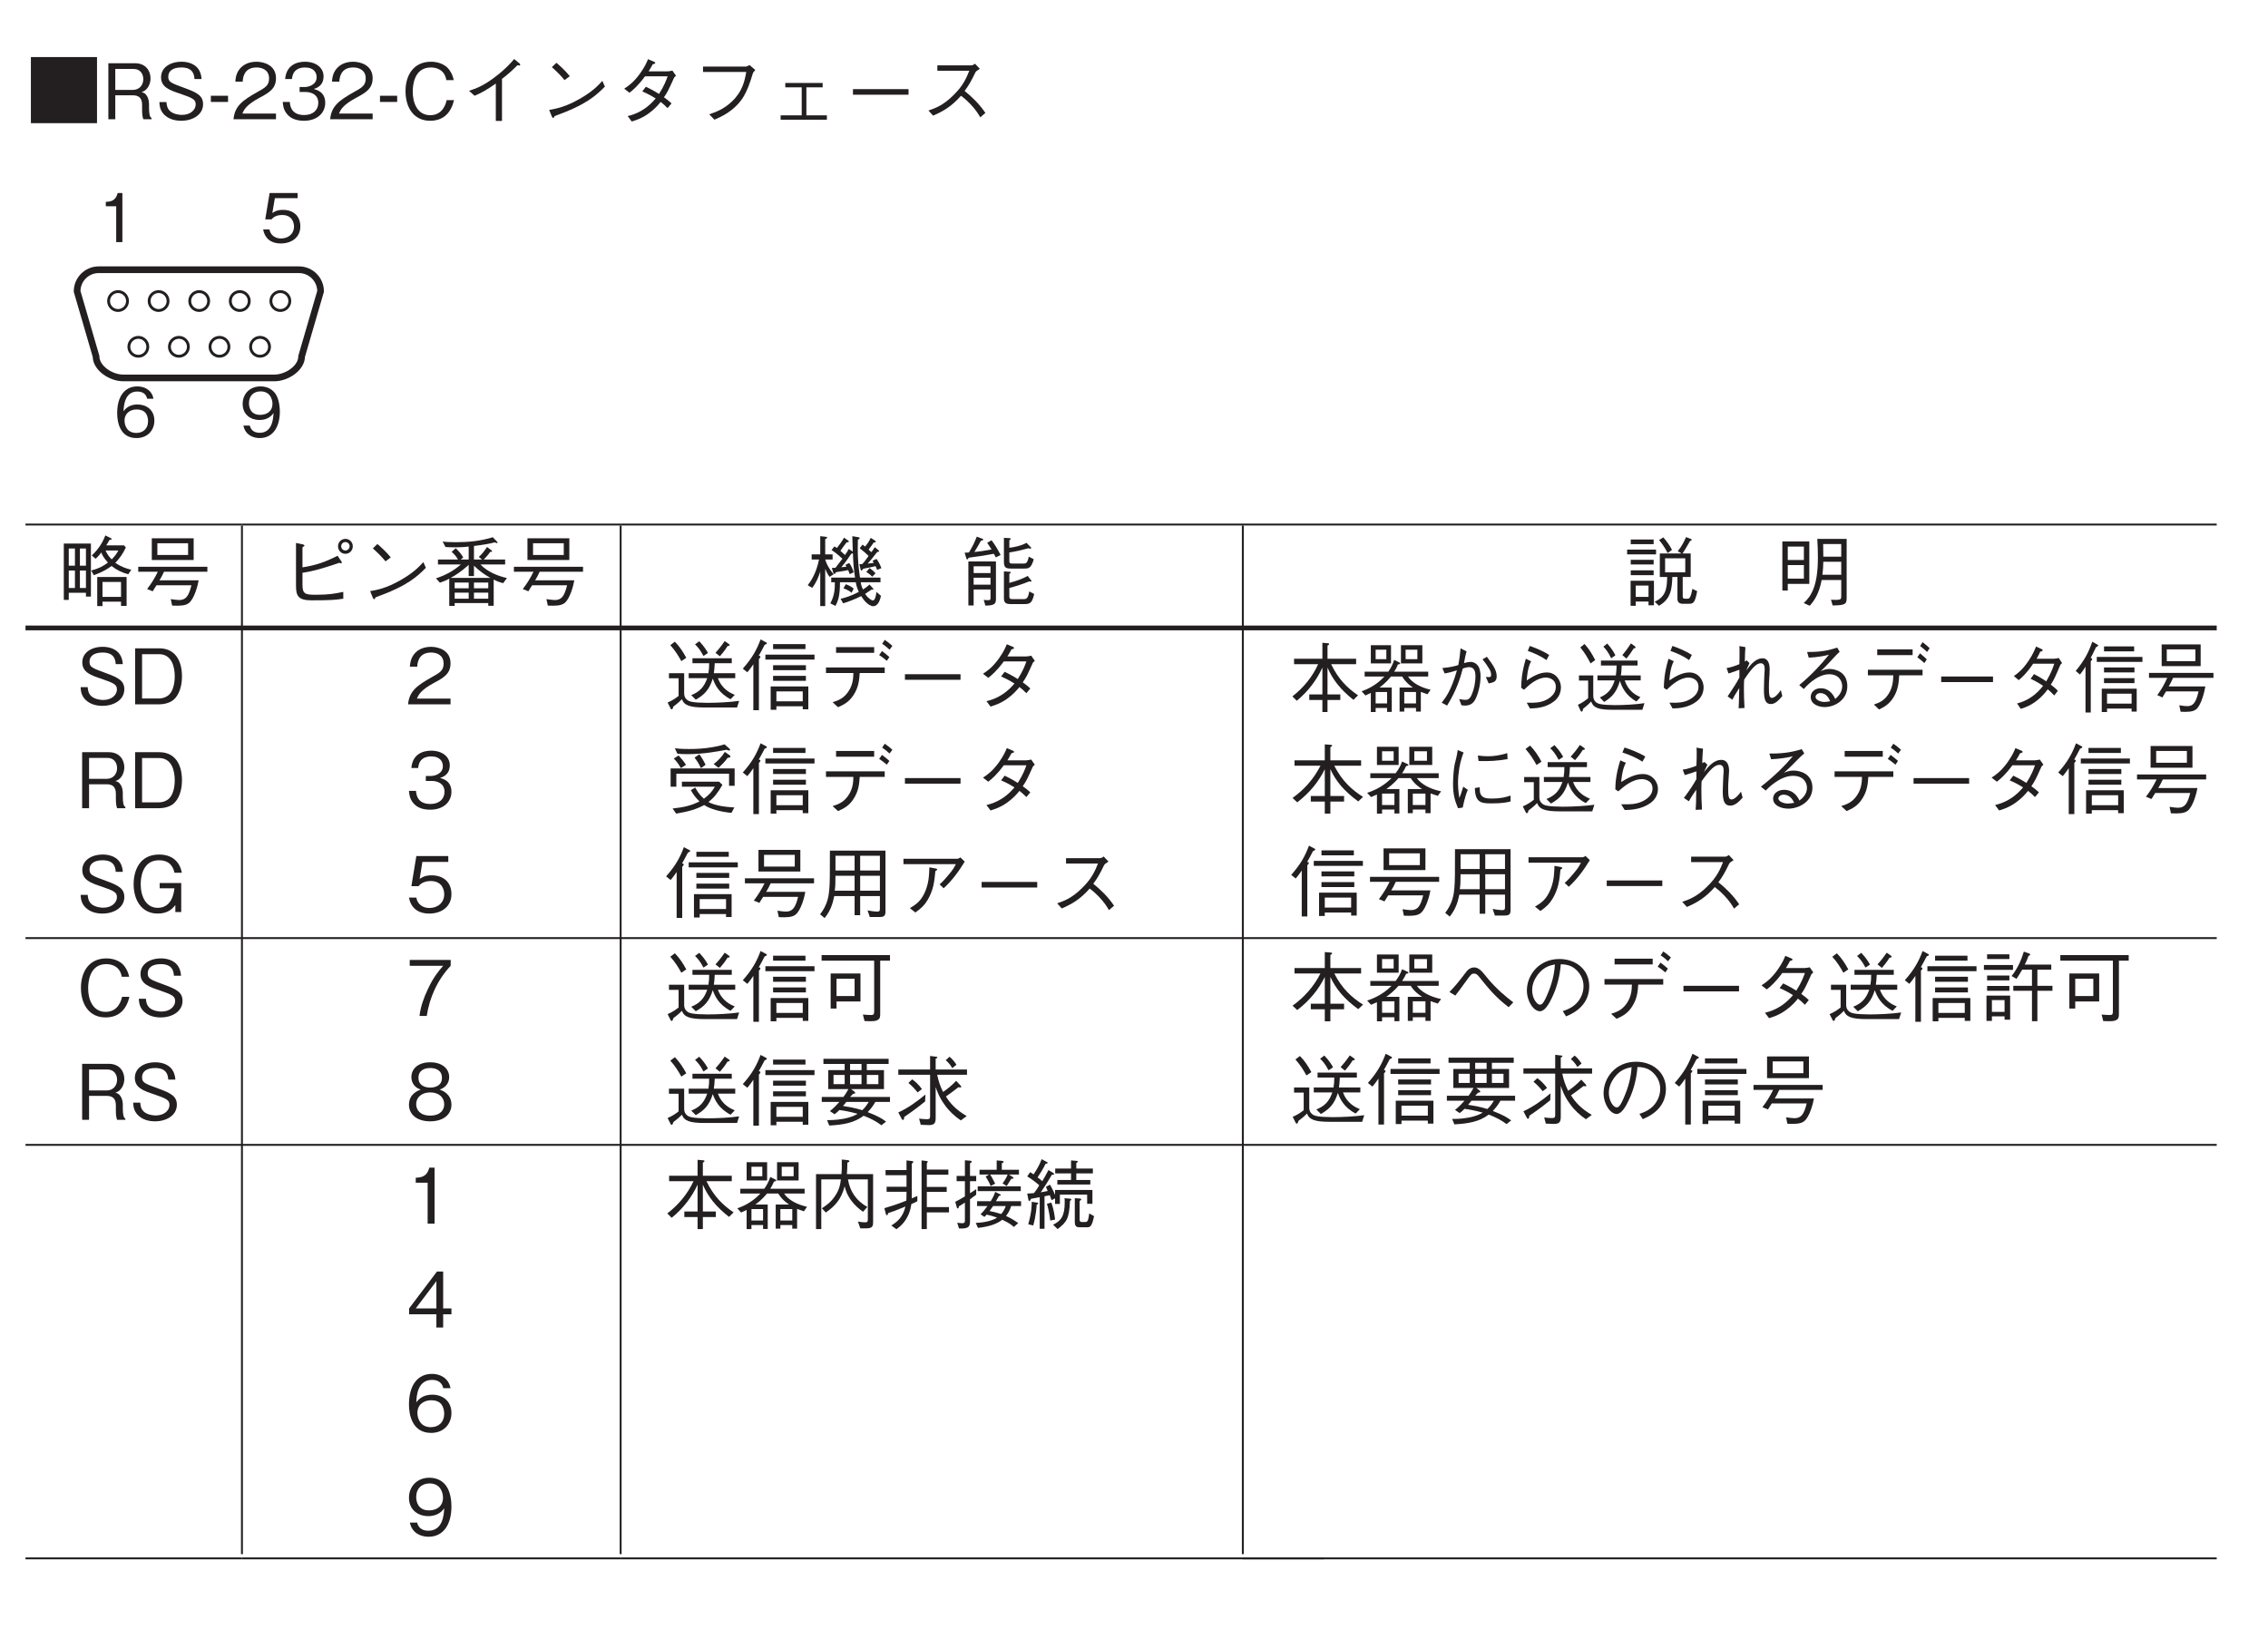 <?xml version="1.0" encoding="UTF-8"?>
<svg xmlns="http://www.w3.org/2000/svg" xmlns:xlink="http://www.w3.org/1999/xlink" width="235.28pt" height="170.08pt" viewBox="0 0 235.28 170.08" version="1.2">
<defs>
<g>
<symbol overflow="visible" id="glyph0-0">
<path style="stroke:none;" d="M 0.797 0.953 L 7.156 0.953 L 7.156 -7 L 0.797 -7 Z M 3.984 -3.344 L 1.453 -6.594 L 6.5 -6.594 Z M 4.234 -3.016 L 6.766 -6.281 L 6.766 0.234 Z M 1.453 0.562 L 3.984 -2.703 L 6.5 0.562 Z M 1.188 -6.281 L 3.719 -3.016 L 1.188 0.234 Z M 1.188 -6.281 "/>
</symbol>
<symbol overflow="visible" id="glyph0-1">
<path style="stroke:none;" d="M 0.547 -6.453 L 0.547 0.406 L 7.406 0.406 L 7.406 -6.453 Z M 0.547 -6.453 "/>
</symbol>
<symbol overflow="visible" id="glyph0-2">
<path style="stroke:none;" d="M 5.109 0 L 5.109 -0.125 C 5 -0.203 4.953 -0.266 4.906 -0.453 C 4.875 -0.609 4.844 -0.859 4.844 -1.125 L 4.844 -1.547 C 4.844 -1.719 4.828 -2.094 4.641 -2.391 C 4.469 -2.703 4.297 -2.75 4.078 -2.812 C 4.234 -2.875 4.391 -2.938 4.547 -3.094 C 4.828 -3.359 5 -3.812 5 -4.234 C 5 -4.969 4.562 -5.812 3.375 -5.812 L 0.625 -5.812 L 0.625 0 L 1.344 0 L 1.344 -2.484 L 3.156 -2.484 C 3.688 -2.484 4.125 -2.297 4.125 -1.5 L 4.125 -1 C 4.125 -0.516 4.156 -0.297 4.25 0 Z M 4.25 -4.156 C 4.25 -3.547 3.844 -3.047 3.172 -3.047 L 1.344 -3.047 L 1.344 -5.219 L 3.25 -5.219 C 3.938 -5.219 4.25 -4.703 4.25 -4.156 Z M 4.25 -4.156 "/>
</symbol>
<symbol overflow="visible" id="glyph0-3">
<path style="stroke:none;" d="M 5 -1.562 C 5 -2.453 4.375 -2.766 3.109 -3.234 C 1.656 -3.766 1.391 -3.859 1.391 -4.422 C 1.391 -5 1.844 -5.375 2.75 -5.375 C 4.016 -5.375 4.078 -4.547 4.109 -4.172 L 4.844 -4.172 C 4.828 -4.375 4.797 -4.766 4.547 -5.156 C 4.078 -5.891 3.156 -5.969 2.766 -5.969 C 1.578 -5.969 0.641 -5.359 0.641 -4.359 C 0.641 -3.328 1.516 -3.016 2.656 -2.641 C 3.984 -2.188 4.234 -2.031 4.234 -1.531 C 4.234 -1.016 3.734 -0.453 2.812 -0.453 C 2.578 -0.453 2.047 -0.5 1.656 -0.781 C 1.25 -1.078 1.219 -1.547 1.203 -1.781 L 0.469 -1.781 C 0.484 -1.5 0.5 -1.109 0.781 -0.703 C 1.328 0.062 2.25 0.156 2.734 0.156 C 3.953 0.156 5 -0.484 5 -1.562 Z M 5 -1.562 "/>
</symbol>
<symbol overflow="visible" id="glyph0-4">
<path style="stroke:none;" d="M 2.141 -1.797 L 2.141 -2.438 L 0.359 -2.438 L 0.359 -1.797 Z M 2.141 -1.797 "/>
</symbol>
<symbol overflow="visible" id="glyph0-5">
<path style="stroke:none;" d="M 4.609 0 L 4.609 -0.594 L 1.125 -0.594 C 1.281 -0.969 1.484 -1.469 2.938 -2.25 C 4.016 -2.812 4.609 -3.25 4.609 -4.266 C 4.609 -5.578 3.406 -5.969 2.578 -5.969 C 2.297 -5.969 1.469 -5.922 0.922 -5.312 C 0.453 -4.797 0.422 -4.234 0.391 -3.906 L 1.156 -3.906 C 1.172 -4.219 1.234 -5.375 2.594 -5.375 C 3.141 -5.375 3.891 -5.141 3.891 -4.234 C 3.891 -3.5 3.5 -3.281 2.625 -2.797 C 1.172 -1.969 0.328 -1.391 0.203 0 Z M 4.609 0 "/>
</symbol>
<symbol overflow="visible" id="glyph0-6">
<path style="stroke:none;" d="M 4.703 -1.703 C 4.703 -2.828 3.844 -3.047 3.516 -3.141 C 3.766 -3.219 4.531 -3.453 4.531 -4.453 C 4.531 -5.344 3.75 -5.969 2.594 -5.969 C 1.703 -5.969 0.656 -5.578 0.547 -4.172 L 1.25 -4.172 C 1.281 -4.391 1.312 -4.688 1.547 -4.969 C 1.812 -5.266 2.203 -5.375 2.578 -5.375 C 3.562 -5.375 3.812 -4.812 3.812 -4.359 C 3.812 -3.594 3.016 -3.344 2.562 -3.344 L 2.047 -3.344 L 2.047 -2.828 L 2.672 -2.828 C 3.281 -2.828 3.984 -2.547 3.984 -1.703 C 3.984 -1 3.484 -0.438 2.516 -0.438 C 1.125 -0.438 1.047 -1.484 1.031 -1.797 L 0.297 -1.797 C 0.328 -1.484 0.344 -1.078 0.672 -0.625 C 1.109 -0.016 1.828 0.156 2.5 0.156 C 3.891 0.156 4.703 -0.672 4.703 -1.703 Z M 4.703 -1.703 "/>
</symbol>
<symbol overflow="visible" id="glyph0-7">
<path style="stroke:none;" d="M 5.531 -1.984 L 4.766 -1.984 C 4.703 -1.688 4.406 -0.422 3.062 -0.422 C 1.688 -0.422 1.234 -1.781 1.25 -2.891 C 1.25 -3.438 1.359 -5.375 3.125 -5.375 C 3.734 -5.375 4.562 -5.125 4.734 -4.062 L 5.5 -4.062 C 5.453 -4.281 5.375 -4.641 5.094 -5.047 C 4.547 -5.891 3.516 -5.969 3.141 -5.969 C 1.328 -5.969 0.5 -4.562 0.5 -2.922 C 0.5 -1.188 1.375 0.156 3.047 0.156 C 4.531 0.156 5.25 -0.781 5.531 -1.984 Z M 5.531 -1.984 "/>
</symbol>
<symbol overflow="visible" id="glyph0-8">
<path style="stroke:none;" d="M 4.469 0.172 L 4.469 -4.188 C 5.188 -4.75 5.422 -4.969 6.078 -5.609 C 6.172 -5.594 6.219 -5.578 6.266 -5.578 C 6.359 -5.578 6.359 -5.609 6.359 -5.641 C 6.359 -5.703 6.312 -5.781 6.281 -5.797 L 5.734 -6.25 C 5.328 -5.781 4.766 -5.141 3.672 -4.328 C 2.438 -3.406 1.75 -3.188 1.047 -2.953 L 1.625 -2.438 C 2.328 -2.734 2.891 -3.047 3.828 -3.703 L 3.828 0.172 Z M 4.469 0.172 "/>
</symbol>
<symbol overflow="visible" id="glyph0-9">
<path style="stroke:none;" d="M 3.547 -4.469 C 3.078 -5.062 2.406 -5.656 2.156 -5.859 L 1.688 -5.406 C 2.156 -4.984 2.609 -4.547 3 -4.062 Z M 6.922 -3.984 C 6.469 -3.484 5.906 -2.875 4.531 -2.094 C 3.062 -1.266 2.188 -1.109 1.406 -0.969 L 1.672 -0.312 C 1.719 -0.219 1.766 -0.125 1.828 -0.125 C 1.875 -0.125 1.969 -0.312 1.969 -0.328 C 5.328 -1.531 6.297 -2.5 7.188 -3.391 Z M 6.922 -3.984 "/>
</symbol>
<symbol overflow="visible" id="glyph0-10">
<path style="stroke:none;" d="M 6.234 -5.047 C 6.094 -5.016 5.859 -4.969 5.719 -4.969 L 3.766 -4.969 C 4.047 -5.438 4.078 -5.484 4.188 -5.703 C 4.25 -5.719 4.453 -5.75 4.453 -5.844 C 4.453 -5.875 4.422 -5.938 4.328 -5.969 L 3.703 -6.234 C 3.594 -5.969 3.422 -5.516 2.891 -4.766 C 2.219 -3.844 1.734 -3.5 1.234 -3.172 L 1.781 -2.75 C 2.141 -3.031 2.641 -3.438 3.391 -4.453 L 5.734 -4.453 C 5.594 -4.047 5.391 -3.484 4.844 -2.625 C 4.625 -2.766 4.219 -3.016 3.484 -3.375 L 3.109 -2.891 C 3.75 -2.609 4.078 -2.422 4.5 -2.156 C 4.188 -1.812 3.844 -1.406 3.172 -0.984 C 2.5 -0.562 2.016 -0.438 1.594 -0.328 L 2.016 0.234 C 2.5 0.078 3.031 -0.078 3.734 -0.578 C 4.375 -1.031 4.734 -1.453 5.016 -1.797 C 5.219 -1.641 5.391 -1.5 5.734 -1.156 L 6.141 -1.641 C 5.891 -1.891 5.641 -2.078 5.359 -2.281 C 5.703 -2.781 5.812 -2.984 6.406 -4.312 C 6.453 -4.375 6.469 -4.391 6.609 -4.516 Z M 6.234 -5.047 "/>
</symbol>
<symbol overflow="visible" id="glyph0-11">
<path style="stroke:none;" d="M 5.938 -4.906 C 5.766 -3.953 5.547 -2.906 4.484 -1.875 C 3.609 -1.031 2.75 -0.734 2.094 -0.516 L 2.641 0.047 C 3.375 -0.281 3.844 -0.516 4.422 -0.969 C 5.484 -1.828 5.984 -2.625 6.609 -4.719 C 6.656 -4.859 6.672 -4.891 6.875 -5.109 L 6.281 -5.625 C 6.141 -5.547 5.984 -5.469 5.922 -5.469 L 1.453 -5.469 L 1.453 -4.906 Z M 5.938 -4.906 "/>
</symbol>
<symbol overflow="visible" id="glyph0-12">
<path style="stroke:none;" d="M 6.344 -0.406 L 4.219 -0.406 L 4.219 -3.312 L 5.906 -3.312 L 5.906 -3.766 L 2.031 -3.766 L 2.031 -3.312 L 3.734 -3.312 L 3.734 -0.406 L 1.547 -0.406 L 1.547 0.047 L 6.344 0.047 Z M 6.344 -0.406 "/>
</symbol>
<symbol overflow="visible" id="glyph0-13">
<path style="stroke:none;" d="M 6.859 -2.547 L 6.859 -3.125 L 1.094 -3.125 L 1.094 -2.547 Z M 6.859 -2.547 "/>
</symbol>
<symbol overflow="visible" id="glyph0-14">
<path style="stroke:none;" d="M 5.797 -5.766 C 5.703 -5.688 5.562 -5.594 5.422 -5.594 L 1.891 -5.594 L 1.891 -5.031 L 5.203 -5.031 C 4.922 -4.328 4.578 -3.469 3.516 -2.453 C 2.469 -1.422 1.656 -1.141 0.969 -0.906 L 1.453 -0.375 C 2.531 -0.844 3.359 -1.328 4.344 -2.438 C 4.562 -2.281 4.875 -2.031 5.328 -1.562 C 5.891 -0.969 6.109 -0.594 6.344 -0.203 L 6.875 -0.656 C 6.219 -1.625 5.469 -2.328 4.719 -2.938 C 5.156 -3.531 5.375 -3.906 5.844 -4.875 C 5.938 -5 5.953 -5.016 6.297 -5.234 Z M 5.797 -5.766 "/>
</symbol>
<symbol overflow="visible" id="glyph0-15">
<path style="stroke:none;" d="M 0.641 -0.062 L 1.156 -0.062 L 1.156 -0.797 L 2.938 -0.797 L 2.938 -0.406 L 3.453 -0.406 L 3.453 -5.906 L 0.641 -5.906 Z M 1.797 -3.609 L 1.156 -3.609 L 1.156 -5.391 L 1.797 -5.391 Z M 1.797 -1.297 L 1.156 -1.297 L 1.156 -3.109 L 1.797 -3.109 Z M 2.938 -3.609 L 2.312 -3.609 L 2.312 -5.391 L 2.938 -5.391 Z M 2.938 -1.297 L 2.312 -1.297 L 2.312 -3.109 L 2.938 -3.109 Z M 5.047 -5.719 C 5.141 -5.859 5.234 -6.016 5.391 -6.297 C 5.453 -6.297 5.609 -6.297 5.609 -6.375 C 5.609 -6.422 5.547 -6.453 5.484 -6.484 L 4.953 -6.75 C 4.719 -6.172 4.375 -5.453 3.547 -4.672 L 3.938 -4.328 C 4.062 -4.438 4.172 -4.516 4.531 -4.984 C 4.594 -4.812 4.719 -4.469 5.219 -3.938 C 4.766 -3.578 4.266 -3.312 3.484 -3.109 L 3.75 -2.625 C 4.719 -2.969 5.234 -3.312 5.594 -3.578 C 6.156 -3.141 6.688 -2.891 7.328 -2.719 L 7.641 -3.188 C 7.141 -3.312 6.594 -3.484 5.984 -3.906 C 6.438 -4.375 6.766 -4.844 7.078 -5.5 L 6.891 -5.719 Z M 6.297 -5.188 C 6.141 -4.891 5.984 -4.641 5.609 -4.266 C 5.312 -4.562 5.156 -4.797 4.969 -5.188 Z M 4.109 0.578 L 4.656 0.578 L 4.656 0.125 L 6.578 0.125 L 6.578 0.562 L 7.156 0.562 L 7.156 -2.438 L 4.109 -2.438 Z M 6.578 -0.375 L 4.656 -0.375 L 4.656 -1.922 L 6.578 -1.922 Z M 6.578 -0.375 "/>
</symbol>
<symbol overflow="visible" id="glyph0-16">
<path style="stroke:none;" d="M 6.156 -4.203 L 6.156 -6.453 L 1.812 -6.453 L 1.812 -4.203 Z M 5.578 -4.719 L 2.391 -4.719 L 2.391 -5.938 L 5.578 -5.938 Z M 7.578 -2.984 L 7.578 -3.5 L 0.406 -3.5 L 0.406 -2.984 L 2.438 -2.984 C 2.109 -2.312 1.797 -1.797 1.328 -1.188 L 1.906 -0.953 C 1.953 -1.047 2.234 -1.469 2.297 -1.578 L 5.922 -1.578 C 5.656 -0.5 5.375 -0.047 4.656 -0.047 C 4.484 -0.047 4.203 -0.078 3.781 -0.141 L 3.922 0.531 C 4.734 0.562 5.281 0.547 5.641 0.281 C 6.25 -0.172 6.609 -1.688 6.672 -2.094 L 2.609 -2.094 C 2.781 -2.359 2.922 -2.641 3.078 -2.984 Z M 7.578 -2.984 "/>
</symbol>
<symbol overflow="visible" id="glyph0-17">
<path style="stroke:none;" d="M 2.344 -2.875 C 2.938 -2.969 3.469 -3.062 4.406 -3.344 C 5 -3.516 5.578 -3.703 6.156 -3.906 C 6.25 -3.875 6.312 -3.859 6.344 -3.859 C 6.391 -3.859 6.422 -3.875 6.422 -3.922 C 6.422 -3.984 6.406 -4.031 6.375 -4.062 L 5.984 -4.641 C 4.688 -3.984 3.75 -3.656 2.344 -3.438 L 2.344 -5.516 C 2.531 -5.641 2.547 -5.656 2.547 -5.688 C 2.547 -5.719 2.531 -5.781 2.359 -5.828 L 1.672 -5.969 L 1.672 -1.547 C 1.672 -0.484 1.891 -0.016 3.281 -0.016 C 5.203 -0.016 5.844 -0.062 6.578 -0.188 L 6.578 -0.891 C 5.625 -0.703 5.094 -0.594 3.703 -0.594 C 2.625 -0.594 2.344 -0.672 2.344 -1.641 Z M 6.797 -4.844 C 7.25 -4.844 7.562 -5.203 7.562 -5.625 C 7.562 -6.062 7.219 -6.391 6.797 -6.391 C 6.375 -6.391 6.031 -6.062 6.031 -5.625 C 6.031 -5.203 6.344 -4.844 6.797 -4.844 Z M 6.797 -5.188 C 6.531 -5.188 6.359 -5.406 6.359 -5.625 C 6.359 -5.859 6.547 -6.062 6.797 -6.062 C 7.047 -6.062 7.234 -5.859 7.234 -5.625 C 7.234 -5.406 7.047 -5.188 6.797 -5.188 Z M 6.797 -5.188 "/>
</symbol>
<symbol overflow="visible" id="glyph0-18">
<path style="stroke:none;" d="M 7.641 -2.328 C 6.609 -2.562 5.625 -2.984 4.891 -3.734 L 7.453 -3.734 L 7.453 -4.25 L 5.234 -4.25 C 5.469 -4.484 5.656 -4.688 5.906 -5.047 C 6.016 -5.031 6.094 -5.031 6.094 -5.109 C 6.094 -5.156 6.047 -5.203 6 -5.234 L 5.578 -5.547 C 5.219 -5.031 5.047 -4.812 4.719 -4.516 L 5.062 -4.25 L 4.219 -4.25 L 4.219 -5.656 C 5.344 -5.797 5.844 -5.891 6.375 -6.031 C 6.422 -6.016 6.547 -5.953 6.609 -5.953 C 6.641 -5.953 6.672 -5.969 6.672 -6 C 6.672 -6.047 6.625 -6.094 6.594 -6.125 L 6.172 -6.562 C 4.938 -6.172 3.641 -6.047 2.344 -6.047 C 1.672 -6.047 1.219 -6.078 0.969 -6.109 L 1.266 -5.547 C 1.484 -5.531 1.797 -5.516 2.25 -5.516 C 2.953 -5.516 3.422 -5.562 3.672 -5.594 L 3.672 -4.25 L 2.844 -4.25 L 3.109 -4.469 C 2.891 -4.828 2.703 -5.062 2.328 -5.422 L 1.906 -5.047 C 2.25 -4.734 2.391 -4.547 2.562 -4.25 L 0.484 -4.25 L 0.484 -3.734 L 2.859 -3.734 C 2.109 -3.094 1.391 -2.672 0.281 -2.297 L 0.688 -1.844 C 1.172 -2.016 1.391 -2.109 1.656 -2.266 L 1.656 0.562 L 2.219 0.562 L 2.219 0.266 L 5.703 0.266 L 5.703 0.547 L 6.266 0.547 L 6.266 -2.172 C 6.688 -1.953 6.891 -1.891 7.25 -1.797 Z M 5.703 -1.266 L 4.219 -1.266 L 4.219 -1.859 L 5.703 -1.859 Z M 3.672 -1.266 L 2.219 -1.266 L 2.219 -1.859 L 3.672 -1.859 Z M 5.922 -2.344 L 1.797 -2.344 C 2.297 -2.609 2.797 -2.922 3.672 -3.688 L 3.672 -2.531 L 4.219 -2.531 L 4.219 -3.609 C 4.828 -3.031 5.281 -2.703 5.922 -2.344 Z M 5.703 -0.188 L 4.219 -0.188 L 4.219 -0.812 L 5.703 -0.812 Z M 3.672 -0.188 L 2.219 -0.188 L 2.219 -0.812 L 3.672 -0.812 Z M 3.672 -0.188 "/>
</symbol>
<symbol overflow="visible" id="glyph0-19">
<path style="stroke:none;" d="M 7.672 -3.359 C 7.531 -3.719 7.391 -4 7.172 -4.312 L 6.75 -4.125 C 6.797 -4.062 6.828 -4.016 6.875 -3.906 C 6.625 -3.875 6.484 -3.844 6.25 -3.828 C 6.484 -4.094 6.75 -4.391 7.25 -5.047 C 7.375 -5.047 7.438 -5.047 7.438 -5.109 C 7.438 -5.141 7.406 -5.172 7.406 -5.188 L 6.984 -5.531 C 6.797 -5.219 6.75 -5.156 6.625 -5.016 C 6.5 -5.141 6.484 -5.156 6.344 -5.281 C 6.516 -5.516 6.766 -5.828 6.875 -6.016 C 7.031 -6.031 7.094 -6.031 7.094 -6.094 C 7.094 -6.141 7.062 -6.172 7 -6.219 L 6.562 -6.5 C 6.453 -6.25 6.312 -5.984 5.984 -5.594 C 5.938 -5.625 5.922 -5.641 5.719 -5.797 L 5.422 -5.422 C 5.812 -5.125 6.078 -4.875 6.344 -4.625 C 6.094 -4.266 5.938 -4.047 5.688 -3.781 C 5.562 -3.766 5.516 -3.766 5.391 -3.766 L 5.516 -3.219 C 5.531 -3.172 5.547 -3.109 5.609 -3.109 C 5.656 -3.109 5.703 -3.172 5.797 -3.297 C 6.328 -3.391 6.594 -3.453 7.062 -3.562 C 7.141 -3.422 7.172 -3.328 7.234 -3.172 Z M 7.062 -2.812 C 6.875 -3.047 6.641 -3.234 6.438 -3.359 L 6.109 -2.953 C 6.5 -2.719 6.641 -2.547 6.719 -2.469 Z M 7.625 -0.484 L 7.156 -0.891 C 7.125 -0.609 7.047 0 6.781 0 C 6.688 0 6.5 -0.125 6.359 -0.25 C 6.188 -0.391 6.094 -0.531 5.984 -0.688 C 6.094 -0.75 6.141 -0.781 6.219 -0.844 C 6.281 -0.891 6.594 -1.094 6.672 -1.141 C 6.766 -1.125 6.766 -1.125 6.797 -1.125 C 6.828 -1.125 6.844 -1.141 6.844 -1.172 C 6.844 -1.203 6.828 -1.234 6.812 -1.25 L 6.438 -1.656 C 6.25 -1.469 6.078 -1.344 5.766 -1.141 C 5.625 -1.438 5.562 -1.609 5.531 -1.891 L 7.578 -1.891 L 7.578 -2.375 L 5.453 -2.375 C 5.297 -3.422 5.219 -4.297 5.219 -5.422 C 5.219 -5.781 5.234 -6.094 5.234 -6.297 C 5.328 -6.359 5.422 -6.422 5.422 -6.469 C 5.422 -6.484 5.422 -6.531 5.297 -6.562 L 4.656 -6.672 C 4.672 -6.031 4.672 -5.953 4.703 -5.078 L 4.281 -5.344 C 4.188 -5.156 4.094 -4.984 3.891 -4.719 C 3.75 -4.859 3.562 -5.031 3.422 -5.156 C 3.594 -5.406 3.875 -5.797 4.062 -6.031 C 4.188 -6.031 4.297 -6.047 4.297 -6.125 C 4.297 -6.172 4.234 -6.219 4.203 -6.234 L 3.797 -6.516 C 3.562 -6.109 3.359 -5.828 3.062 -5.453 C 2.969 -5.516 2.891 -5.562 2.797 -5.609 L 2.5 -5.234 C 2.797 -5.047 3.188 -4.75 3.625 -4.328 C 3.109 -3.641 3.047 -3.578 2.906 -3.391 C 2.781 -3.391 2.766 -3.391 2.531 -3.375 L 2.688 -2.859 C 2.703 -2.844 2.734 -2.75 2.781 -2.75 C 2.859 -2.75 2.922 -2.859 2.969 -2.938 C 3.875 -3.078 3.984 -3.094 4.219 -3.156 C 4.344 -2.859 4.359 -2.828 4.391 -2.734 L 4.797 -2.922 C 4.641 -3.422 4.484 -3.688 4.328 -3.891 L 3.938 -3.688 C 3.969 -3.641 4.016 -3.562 4.047 -3.5 C 3.734 -3.469 3.688 -3.469 3.516 -3.453 C 3.938 -3.953 4.172 -4.297 4.547 -4.844 C 4.625 -4.859 4.656 -4.875 4.719 -4.891 C 4.75 -4.062 4.781 -3.359 4.938 -2.375 L 2.469 -2.375 L 2.469 -1.891 L 2.844 -1.891 C 2.844 -1.25 2.828 -0.531 2.375 0.297 L 2.906 0.562 C 3.203 0.016 3.375 -0.547 3.375 -1.891 L 5.016 -1.891 C 5.047 -1.703 5.094 -1.406 5.328 -0.891 C 4.562 -0.484 3.953 -0.297 3.438 -0.172 L 3.703 0.297 C 4.297 0.109 4.844 -0.094 5.578 -0.453 C 5.734 -0.203 5.891 0.016 6.125 0.234 C 6.266 0.359 6.547 0.594 6.828 0.594 C 7.109 0.594 7.469 0.344 7.625 -0.484 Z M 4.797 -1.234 C 4.609 -1.391 4.391 -1.531 3.984 -1.688 L 3.734 -1.266 C 4.219 -1.078 4.438 -0.938 4.578 -0.797 Z M 2.719 -2.719 C 2.125 -3.438 1.953 -3.891 1.844 -4.25 L 2.609 -4.25 L 2.609 -4.781 L 1.844 -4.781 L 1.844 -6.375 C 2.031 -6.438 2.047 -6.5 2.047 -6.531 C 2.047 -6.578 1.953 -6.609 1.906 -6.609 L 1.328 -6.672 L 1.328 -4.781 L 0.438 -4.781 L 0.438 -4.25 L 1.203 -4.25 C 0.891 -2.734 0.328 -1.984 0.031 -1.578 L 0.5 -1.312 C 0.953 -1.922 1.156 -2.453 1.328 -3 L 1.328 0.578 L 1.844 0.578 L 1.844 -3.281 C 1.984 -2.938 2.094 -2.719 2.297 -2.453 Z M 2.719 -2.719 "/>
</symbol>
<symbol overflow="visible" id="glyph0-20">
<path style="stroke:none;" d=""/>
</symbol>
<symbol overflow="visible" id="glyph0-21">
<path style="stroke:none;" d="M 3.641 -0.266 L 3.641 -4.047 L 0.781 -4.047 L 0.781 0.516 L 1.328 0.516 L 1.328 -1.141 L 3.078 -1.141 L 3.078 -0.281 C 3.078 -0.125 3.078 -0.031 2.844 -0.031 C 2.734 -0.031 2.641 -0.031 2.375 -0.062 L 2.547 0.531 C 3.641 0.531 3.641 0.25 3.641 -0.266 Z M 3.078 -2.844 L 1.328 -2.844 L 1.328 -3.547 L 3.078 -3.547 Z M 3.078 -1.641 L 1.328 -1.641 L 1.328 -2.359 L 3.078 -2.359 Z M 7.562 -4.281 L 7.047 -4.547 C 6.906 -3.859 6.75 -3.828 6.469 -3.828 L 5.406 -3.828 C 5.062 -3.828 5.031 -3.891 5.031 -4.141 L 5.031 -4.984 C 5.656 -5.078 6.281 -5.219 7.031 -5.422 C 7.062 -5.406 7.172 -5.375 7.219 -5.375 C 7.25 -5.375 7.297 -5.391 7.297 -5.438 C 7.297 -5.484 7.266 -5.516 7.234 -5.547 L 6.812 -5.984 C 6.297 -5.688 5.578 -5.531 5.031 -5.469 L 5.031 -6.25 C 5.078 -6.266 5.172 -6.328 5.172 -6.391 C 5.172 -6.453 5.094 -6.469 5.047 -6.469 L 4.469 -6.5 L 4.469 -4.031 C 4.469 -3.391 4.688 -3.312 5.203 -3.312 L 6.547 -3.312 C 7.016 -3.312 7.297 -3.312 7.562 -4.281 Z M 4.125 -4.719 C 3.875 -5.219 3.641 -5.625 3.188 -6.25 L 2.734 -5.984 C 2.828 -5.844 2.953 -5.656 3.188 -5.297 C 2.359 -5.141 1.938 -5.078 1.406 -5.031 C 1.625 -5.406 1.938 -5.906 2.078 -6.188 C 2.203 -6.219 2.328 -6.25 2.328 -6.328 C 2.328 -6.375 2.234 -6.406 2.188 -6.422 L 1.656 -6.625 C 1.359 -5.891 1.25 -5.688 0.844 -4.984 C 0.703 -4.969 0.625 -4.969 0.391 -4.953 L 0.562 -4.406 C 0.594 -4.281 0.625 -4.266 0.672 -4.266 C 0.719 -4.266 0.766 -4.328 0.812 -4.438 C 2 -4.594 2.703 -4.703 3.422 -4.844 C 3.516 -4.703 3.578 -4.562 3.625 -4.469 Z M 7.609 -0.672 L 7.094 -0.938 C 6.969 -0.141 6.75 -0.141 6.484 -0.141 L 5.469 -0.141 C 5.156 -0.141 5.031 -0.141 5.031 -0.438 L 5.031 -1.297 C 5.672 -1.469 6.297 -1.656 7.094 -1.984 C 7.203 -1.969 7.219 -1.953 7.25 -1.953 C 7.266 -1.953 7.328 -1.953 7.328 -2.016 C 7.328 -2.047 7.312 -2.078 7.266 -2.125 L 6.938 -2.547 C 6.344 -2.219 5.688 -2 5.031 -1.828 L 5.031 -2.766 C 5.109 -2.812 5.172 -2.844 5.172 -2.922 C 5.172 -2.969 5.109 -2.984 5.031 -2.984 L 4.469 -3.016 L 4.469 -0.219 C 4.469 0.312 4.766 0.375 5.234 0.375 L 6.562 0.375 C 7.203 0.375 7.391 0.25 7.609 -0.672 Z M 7.609 -0.672 "/>
</symbol>
<symbol overflow="visible" id="glyph0-22">
<path style="stroke:none;" d="M 1.344 0.109 L 2.672 0.109 L 2.672 0.5 L 3.234 0.5 L 3.234 -2.047 L 0.812 -2.047 L 0.812 0.547 L 1.344 0.547 Z M 2.672 -0.375 L 1.344 -0.375 L 1.344 -1.547 L 2.672 -1.547 Z M 6.203 -4.875 C 6.312 -5.062 6.516 -5.344 6.984 -6.172 C 7.031 -6.203 7.156 -6.234 7.156 -6.297 C 7.156 -6.344 7.109 -6.375 7.078 -6.375 L 6.562 -6.578 C 6.391 -6.172 6.156 -5.672 5.703 -5.109 L 6.109 -4.875 L 3.844 -4.875 L 3.844 -2.438 L 4.609 -2.438 C 4.578 -1.281 4.5 -0.406 3.312 0.125 L 3.75 0.547 C 5.047 -0.172 5.094 -1.297 5.141 -2.438 L 5.672 -2.438 L 5.672 -0.203 C 5.672 0.141 5.812 0.344 6.25 0.344 L 6.812 0.344 C 7.328 0.344 7.484 0.266 7.719 -0.969 L 7.219 -1.203 C 7.141 -0.812 7.109 -0.625 7.016 -0.422 C 6.922 -0.203 6.828 -0.188 6.75 -0.188 L 6.438 -0.188 C 6.359 -0.188 6.219 -0.203 6.219 -0.406 L 6.219 -2.438 L 7.047 -2.438 L 7.047 -4.875 Z M 6.484 -2.922 L 4.391 -2.922 L 4.391 -4.375 L 6.484 -4.375 Z M 3.203 -5.844 L 3.203 -6.328 L 0.828 -6.328 L 0.828 -5.844 Z M 3.453 -4.781 L 3.453 -5.281 L 0.453 -5.281 L 0.453 -4.781 Z M 3.203 -3.734 L 3.203 -4.219 L 0.828 -4.219 L 0.828 -3.734 Z M 3.203 -2.625 L 3.203 -3.125 L 0.828 -3.125 L 0.828 -2.625 Z M 3.766 -6.266 C 4 -6 4.312 -5.594 4.656 -4.922 L 5.109 -5.25 C 4.828 -5.781 4.562 -6.141 4.203 -6.547 Z M 3.766 -6.266 "/>
</symbol>
<symbol overflow="visible" id="glyph0-23">
<path style="stroke:none;" d="M 7.312 -0.281 L 7.312 -6.391 L 4.266 -6.391 C 4.312 -5.734 4.328 -5.094 4.328 -4.438 C 4.328 -1.484 3.625 -0.438 2.859 0.266 L 3.484 0.547 C 3.953 0.016 4.453 -0.703 4.719 -2.125 L 6.75 -2.125 L 6.75 -0.406 C 6.75 -0.172 6.719 -0.062 6.203 -0.062 C 6.031 -0.062 5.844 -0.078 5.688 -0.078 L 5.859 0.516 C 7.219 0.5 7.312 0.359 7.312 -0.281 Z M 6.75 -4.547 L 4.891 -4.547 C 4.891 -4.781 4.891 -4.859 4.875 -5.859 L 6.75 -5.859 Z M 6.75 -2.672 L 4.797 -2.672 C 4.875 -3.266 4.875 -3.641 4.891 -4.016 L 6.75 -4.016 Z M 3.438 -1.719 L 3.438 -6.125 L 0.641 -6.125 L 0.641 -1.031 L 1.203 -1.031 L 1.203 -1.719 Z M 2.875 -4.203 L 1.203 -4.203 L 1.203 -5.594 L 2.875 -5.594 Z M 2.875 -2.266 L 1.203 -2.266 L 1.203 -3.672 L 2.875 -3.672 Z M 2.875 -2.266 "/>
</symbol>
<symbol overflow="visible" id="glyph0-24">
<path style="stroke:none;" d="M 5.531 -2.891 C 5.531 -4.609 4.766 -5.812 3.172 -5.812 L 0.672 -5.812 L 0.672 0 L 3.172 0 C 3.609 0 4.266 -0.125 4.672 -0.484 C 5.188 -0.938 5.531 -1.797 5.531 -2.891 Z M 4.781 -2.906 C 4.781 -2.094 4.578 -1.422 4.25 -1.062 C 4.062 -0.844 3.641 -0.609 3.156 -0.609 L 1.391 -0.609 L 1.391 -5.203 L 3.156 -5.203 C 4.5 -5.203 4.781 -3.844 4.781 -2.906 Z M 4.781 -2.906 "/>
</symbol>
<symbol overflow="visible" id="glyph0-25">
<path style="stroke:none;" d="M 7.359 -2.719 L 7.359 -3.234 L 5.141 -3.234 C 5.188 -3.547 5.203 -3.734 5.234 -4.266 L 7 -4.266 L 7 -4.781 L 2.922 -4.781 L 2.922 -4.266 L 4.656 -4.266 C 4.656 -3.875 4.641 -3.625 4.578 -3.234 L 2.531 -3.234 L 2.531 -2.719 L 4.453 -2.719 C 4.125 -1.781 3.672 -1.312 2.797 -0.953 L 3.266 -0.484 C 4.141 -0.984 4.656 -1.484 5.031 -2.672 C 5.234 -2.078 5.641 -1.172 6.875 -0.531 L 7.312 -0.984 C 6.828 -1.188 5.984 -1.578 5.562 -2.719 Z M 7.766 -0.359 C 6.781 -0.219 5.469 -0.156 4.469 -0.156 C 3 -0.172 2.562 -0.266 2.328 -0.5 C 2.125 -0.672 2.062 -0.906 2.062 -1.141 L 2.062 -3.234 L 0.484 -3.234 L 0.484 -2.703 L 1.484 -2.703 L 1.484 -0.875 C 1.203 -0.656 0.891 -0.422 0.344 -0.188 L 0.625 0.375 C 0.672 0.484 0.703 0.516 0.766 0.516 C 0.875 0.516 0.922 0.312 0.938 0.234 C 1.5 -0.188 1.688 -0.391 1.828 -0.531 C 2.062 0.109 2.641 0.328 4.203 0.328 L 7.547 0.328 Z M 6.781 -6.141 C 6.781 -6.172 6.766 -6.219 6.688 -6.266 L 6.266 -6.562 C 5.859 -5.969 5.562 -5.625 5.312 -5.344 L 5.766 -4.984 C 6.031 -5.281 6.266 -5.578 6.562 -6.047 C 6.656 -6.047 6.781 -6.062 6.781 -6.141 Z M 4.531 -5.328 C 4.391 -5.578 4.141 -6.016 3.625 -6.547 L 3.188 -6.219 C 3.406 -6.016 3.719 -5.688 4.062 -5.016 Z M 2.281 -4.828 C 1.953 -5.438 1.578 -6.016 1.094 -6.5 L 0.625 -6.141 C 1.141 -5.562 1.469 -5.031 1.766 -4.484 Z M 2.281 -4.828 "/>
</symbol>
<symbol overflow="visible" id="glyph0-26">
<path style="stroke:none;" d="M 3.672 0.562 L 3.672 0.203 L 6.406 0.203 L 6.406 0.516 L 6.984 0.516 L 6.984 -1.859 L 3.078 -1.859 L 3.078 0.562 Z M 6.406 -0.312 L 3.672 -0.312 L 3.672 -1.344 L 6.406 -1.344 Z M 0.656 -3.328 C 0.984 -3.703 1.172 -4 1.281 -4.156 L 1.281 0.609 L 1.859 0.609 L 1.859 -4.703 C 1.891 -4.734 2.016 -4.844 2.016 -4.938 C 2.016 -5.016 1.922 -5.031 1.844 -5.047 C 2.031 -5.375 2.188 -5.656 2.453 -6.172 C 2.594 -6.234 2.688 -6.266 2.688 -6.344 C 2.688 -6.391 2.594 -6.438 2.562 -6.453 L 2.031 -6.734 C 1.625 -5.641 1.156 -4.797 0.188 -3.703 Z M 6.688 -5.734 L 6.688 -6.25 L 3.328 -6.25 L 3.328 -5.734 Z M 6.734 -3.547 L 6.734 -4.062 L 3.328 -4.062 L 3.328 -3.547 Z M 6.734 -2.438 L 6.734 -2.953 L 3.328 -2.953 L 3.328 -2.438 Z M 7.625 -4.641 L 7.625 -5.156 L 2.531 -5.156 L 2.531 -4.641 Z M 7.625 -4.641 "/>
</symbol>
<symbol overflow="visible" id="glyph0-27">
<path style="stroke:none;" d="M 5.859 -5.938 L 1.906 -5.938 L 1.906 -5.344 L 5.859 -5.344 Z M 6.953 -3.25 L 6.953 -3.828 L 0.859 -3.828 L 0.859 -3.25 L 3.703 -3.25 C 3.688 -2.688 3.656 -2.031 3.172 -1.312 C 2.672 -0.578 2.078 -0.391 1.547 -0.219 L 2.109 0.297 C 2.641 0.062 3.266 -0.219 3.75 -1.016 C 4.25 -1.797 4.312 -2.547 4.359 -3.25 Z M 7.438 -4.906 C 7.25 -5.078 6.953 -5.328 6.672 -5.531 L 6.375 -5.109 C 6.594 -4.984 6.953 -4.703 7.172 -4.516 Z M 7.75 -6.062 C 7.609 -6.203 7.266 -6.484 6.953 -6.688 L 6.688 -6.281 C 6.984 -6.094 7.328 -5.797 7.453 -5.672 Z M 7.75 -6.062 "/>
</symbol>
<symbol overflow="visible" id="glyph0-28">
<path style="stroke:none;" d="M 1.828 -2.234 L 5.25 -2.234 C 4.938 -1.703 4.656 -1.391 4.109 -0.984 C 3.75 -1.297 3.531 -1.578 3.203 -2.141 L 2.75 -1.875 C 3.031 -1.375 3.266 -1.078 3.656 -0.703 C 2.766 -0.266 2.031 -0.094 0.859 0.031 L 1.234 0.562 C 2.609 0.328 3.312 0.109 4.141 -0.328 C 4.766 0.094 5.828 0.375 6.969 0.484 L 7.266 -0.078 C 6.594 -0.109 5.297 -0.234 4.578 -0.641 C 5.172 -1.109 5.531 -1.562 6.031 -2.422 L 5.688 -2.75 L 1.828 -2.75 Z M 6.719 -2.328 L 7.297 -2.328 L 7.297 -4.125 L 0.656 -4.125 L 0.656 -2.234 L 1.25 -2.234 L 1.25 -3.578 L 6.719 -3.578 Z M 1.359 -5.656 C 1.625 -5.625 1.938 -5.609 2.406 -5.609 C 4.109 -5.609 5.594 -5.906 6.453 -6.062 C 6.609 -6.016 6.656 -5.984 6.719 -5.984 C 6.766 -5.984 6.828 -6.016 6.828 -6.062 C 6.828 -6.109 6.797 -6.156 6.734 -6.203 L 6.25 -6.625 C 6.062 -6.562 5.688 -6.453 5.062 -6.344 C 4.141 -6.172 3.219 -6.141 2.562 -6.141 C 1.812 -6.141 1.312 -6.188 1.094 -6.219 Z M 0.984 -5.156 C 1.297 -4.844 1.547 -4.484 1.719 -4.156 L 2.25 -4.5 C 2.031 -4.844 1.766 -5.172 1.484 -5.469 Z M 3.141 -5.25 C 3.375 -4.938 3.594 -4.625 3.797 -4.156 L 4.281 -4.5 C 4.141 -4.812 3.953 -5.156 3.641 -5.594 Z M 5.625 -4.188 C 5.953 -4.5 6.266 -4.797 6.578 -5.234 C 6.688 -5.234 6.859 -5.25 6.859 -5.375 C 6.859 -5.406 6.828 -5.453 6.766 -5.5 L 6.281 -5.844 C 5.984 -5.359 5.609 -4.953 5.125 -4.578 Z M 5.625 -4.188 "/>
</symbol>
<symbol overflow="visible" id="glyph0-29">
<path style="stroke:none;" d="M 7.641 -1.172 C 6.453 -1.922 5.453 -2.844 4.656 -4.406 L 7.438 -4.406 L 7.438 -4.969 L 4.25 -4.969 L 4.25 -6.328 C 4.359 -6.391 4.438 -6.438 4.438 -6.5 C 4.438 -6.562 4.297 -6.578 4.266 -6.578 L 3.672 -6.625 L 3.672 -4.969 L 0.531 -4.969 L 0.531 -4.406 L 3.219 -4.406 C 2.547 -3.062 1.547 -1.938 0.328 -1.062 L 0.812 -0.609 C 2.125 -1.609 3.062 -2.797 3.672 -4.047 L 3.672 -1.266 L 2.219 -1.266 L 2.219 -0.688 L 3.672 -0.688 L 3.672 0.562 L 4.25 0.562 L 4.25 -0.688 L 5.672 -0.688 L 5.672 -1.266 L 4.25 -1.266 L 4.25 -4.047 C 4.812 -2.828 5.641 -1.797 7.141 -0.703 Z M 7.641 -1.172 "/>
</symbol>
<symbol overflow="visible" id="glyph0-30">
<path style="stroke:none;" d="M 2.094 -1.984 C 2.297 -2.125 2.828 -2.5 3.359 -3.125 L 4.625 -3.125 C 5.016 -2.5 5.562 -2.141 5.812 -1.984 L 4.328 -1.984 L 4.328 0.516 L 4.844 0.516 L 4.844 0.141 L 6.156 0.141 L 6.156 0.516 L 6.688 0.516 L 6.688 -1.531 C 6.953 -1.438 7.141 -1.375 7.438 -1.281 L 7.781 -1.75 C 6.688 -1.984 5.734 -2.453 5.266 -3.125 L 7.531 -3.125 L 7.531 -3.625 L 3.734 -3.625 C 3.922 -3.906 4.031 -4.094 4.156 -4.375 C 4.266 -4.391 4.391 -4.406 4.391 -4.484 C 4.391 -4.484 4.391 -4.547 4.266 -4.594 L 3.734 -4.844 C 3.547 -4.328 3.344 -4 3.062 -3.625 L 0.438 -3.625 L 0.438 -3.125 L 2.641 -3.125 C 1.625 -2.094 0.484 -1.719 0.109 -1.594 L 0.516 -1.156 C 0.812 -1.281 0.969 -1.344 1.125 -1.422 L 1.125 0.562 L 1.656 0.562 L 1.656 0.141 L 2.938 0.141 L 2.938 0.547 L 3.453 0.547 L 3.453 -1.984 Z M 2.938 -0.328 L 1.656 -0.328 L 1.656 -1.516 L 2.938 -1.516 Z M 6.156 -0.328 L 4.844 -0.328 L 4.844 -1.516 L 6.156 -1.516 Z M 1.125 -4.484 L 3.375 -4.484 L 3.375 -6.375 L 1.125 -6.375 Z M 2.859 -4.922 L 1.656 -4.922 L 1.656 -5.906 L 2.859 -5.906 Z M 4.484 -4.484 L 6.859 -4.484 L 6.859 -6.375 L 4.484 -6.375 Z M 6.312 -4.922 L 5 -4.922 L 5 -5.906 L 6.312 -5.906 Z M 6.312 -4.922 "/>
</symbol>
<symbol overflow="visible" id="glyph0-31">
<path style="stroke:none;" d="M 1.547 -6.031 C 1.531 -5.938 1.531 -5.906 1.469 -5.562 C 1.438 -5.391 1.422 -5.312 1.234 -4.562 C 1.141 -4.141 1.062 -3.203 1.062 -2.516 C 1.062 -1.453 1.234 -0.812 1.578 0 L 2.062 -0.062 C 2.297 -1.172 2.469 -1.625 2.594 -1.906 L 2.125 -2.234 C 1.891 -1.484 1.828 -1.312 1.719 -1.062 C 1.703 -1.219 1.688 -1.25 1.656 -1.484 C 1.609 -1.844 1.578 -2.188 1.578 -2.625 C 1.578 -3.156 1.641 -3.688 1.719 -4.203 C 1.875 -5.031 2.016 -5.406 2.156 -5.781 Z M 3.703 -4.906 C 3.812 -4.891 3.891 -4.891 4.109 -4.891 C 4.922 -4.891 5.5 -4.891 6.719 -5.094 L 6.688 -5.719 C 5.953 -5.469 5.172 -5.391 4.781 -5.391 C 4.172 -5.391 3.844 -5.438 3.641 -5.469 Z M 3.328 -2.094 C 3.344 -0.562 4.016 -0.5 5.031 -0.5 C 6.172 -0.5 6.609 -0.594 7.031 -0.703 L 7.031 -1.312 C 6.516 -1.141 6 -1 5.062 -1 C 4.484 -1 4 -1.062 3.859 -1.641 C 3.844 -1.719 3.828 -2.094 3.828 -2.172 Z M 3.328 -2.094 "/>
</symbol>
<symbol overflow="visible" id="glyph0-32">
<path style="stroke:none;" d="M 2.719 -5.781 C 3.438 -5.547 4.156 -5.25 4.797 -4.828 L 5.094 -5.359 C 4.375 -5.812 3.375 -6.156 2.938 -6.297 Z M 2.5 -4.969 C 2.016 -3.438 2 -2.547 1.984 -1.953 L 2.297 -1.75 C 2.859 -2.25 3.75 -3.016 4.75 -3.016 C 4.953 -3.016 5.844 -2.922 5.844 -2.047 C 5.844 -1.125 4.812 -0.703 4.516 -0.594 C 4.094 -0.453 3.672 -0.375 2.594 -0.406 L 2.953 0.188 C 3.516 0.172 3.844 0.156 4.422 0.016 C 4.969 -0.141 6.406 -0.609 6.406 -2.016 C 6.406 -2.672 5.891 -3.547 4.828 -3.547 C 3.938 -3.547 3.141 -3.047 2.594 -2.719 C 2.609 -2.938 2.703 -4.078 3.078 -4.703 Z M 2.5 -4.969 "/>
</symbol>
<symbol overflow="visible" id="glyph0-33">
<path style="stroke:none;" d="M 7.062 -1.719 C 6.641 -1.125 6.297 -0.906 6.078 -0.906 C 5.781 -0.906 5.734 -1.266 5.734 -2.031 C 5.734 -2.406 5.734 -2.5 5.797 -3.344 C 5.812 -3.625 5.828 -3.828 5.828 -3.875 C 5.828 -4.375 5.688 -5.016 5.016 -5.016 C 4.312 -5.016 3.766 -4.438 3.219 -3.75 C 3.266 -3.859 3.516 -4.391 3.578 -4.516 L 3.266 -4.797 C 3.188 -4.75 3.156 -4.734 3.047 -4.672 C 3.047 -5.25 3.109 -5.969 3.125 -6.172 L 2.438 -6.281 C 2.453 -6.156 2.469 -6.094 2.469 -5.922 C 2.469 -5.453 2.469 -4.859 2.438 -4.406 C 2.094 -4.266 1.516 -4.062 1.016 -4 L 1.234 -3.438 C 1.688 -3.562 2.234 -3.75 2.438 -3.828 L 2.438 -3.016 C 2.094 -2.406 1.844 -2.016 1.141 -1.062 L 1.656 -0.719 C 1.859 -1.094 1.969 -1.25 2.422 -1.922 C 2.422 -0.734 2.391 -0.25 2.359 0.172 L 3.016 0.141 C 2.969 -0.859 2.953 -1.125 2.953 -1.984 C 2.953 -2.469 2.969 -2.625 2.984 -2.812 C 3.875 -4.047 4.359 -4.5 4.828 -4.5 C 5.172 -4.5 5.266 -4.219 5.266 -3.922 C 5.266 -3.734 5.234 -3.453 5.234 -3.406 C 5.219 -3.031 5.172 -2.156 5.172 -1.734 C 5.172 -0.703 5.375 -0.266 5.953 -0.266 C 6.469 -0.266 6.891 -0.719 7.234 -1.094 Z M 7.062 -1.719 "/>
</symbol>
<symbol overflow="visible" id="glyph0-34">
<path style="stroke:none;" d="M 2.234 -5.078 C 3.203 -5.125 4.047 -5.266 4.484 -5.391 C 3.688 -4.438 2.547 -3.297 1.172 -2.234 L 1.672 -1.828 C 1.812 -1.969 3.094 -3.359 4.5 -3.359 C 5.609 -3.359 5.953 -2.641 5.953 -2.109 C 5.953 -1.391 5.391 -0.969 5.172 -0.797 C 5.031 -1.094 4.609 -1.906 3.578 -1.906 C 2.859 -1.906 2.438 -1.469 2.438 -1 C 2.438 -0.25 3.328 0.047 4.016 0.047 C 5.016 0.047 6.516 -0.609 6.516 -2.125 C 6.516 -3.625 5.156 -3.906 4.562 -3.906 C 4.094 -3.906 3.828 -3.781 3.562 -3.672 C 4.094 -4.141 4.516 -4.562 5.234 -5.297 C 5.281 -5.359 5.609 -5.625 5.672 -5.688 L 5.406 -6.125 C 4.781 -5.938 3.797 -5.641 2.047 -5.672 Z M 4.625 -0.562 C 4.406 -0.516 4.188 -0.484 3.953 -0.484 C 3.562 -0.484 2.984 -0.688 2.984 -1.016 C 2.984 -1.188 3.203 -1.406 3.531 -1.406 C 4.219 -1.406 4.5 -0.812 4.625 -0.562 Z M 4.625 -0.562 "/>
</symbol>
<symbol overflow="visible" id="glyph0-35">
<path style="stroke:none;" d="M 5.516 -4.078 C 5.312 -5.203 4.531 -5.969 3.156 -5.969 C 1.078 -5.969 0.516 -4.219 0.516 -2.891 C 0.516 -1.172 1.406 0.156 3 0.156 C 4.078 0.156 4.516 -0.328 4.844 -0.719 L 4.844 0 L 5.453 0 L 5.453 -3.016 L 3.219 -3.016 L 3.219 -2.469 L 4.75 -2.469 C 4.703 -2.062 4.516 -0.438 3.016 -0.438 C 1.828 -0.438 1.25 -1.578 1.25 -2.891 C 1.25 -3.469 1.375 -5.375 3.141 -5.375 C 4.453 -5.375 4.672 -4.422 4.75 -4.078 Z M 5.516 -4.078 "/>
</symbol>
<symbol overflow="visible" id="glyph0-36">
<path style="stroke:none;" d="M 4.703 -1.859 C 4.703 -3.141 3.828 -3.812 2.641 -3.812 C 1.938 -3.812 1.609 -3.578 1.406 -3.438 L 1.688 -5.203 L 4.375 -5.203 L 4.375 -5.812 L 1.062 -5.812 L 0.547 -2.688 L 1.297 -2.688 C 1.625 -3.125 2.188 -3.219 2.547 -3.219 C 3.859 -3.219 3.953 -2.125 3.953 -1.859 C 3.953 -0.922 3.234 -0.422 2.406 -0.422 C 1.75 -0.422 1.172 -0.797 1.062 -1.5 L 0.297 -1.5 C 0.484 -0.5 1.156 0.156 2.406 0.156 C 3.641 0.156 4.703 -0.531 4.703 -1.859 Z M 4.703 -1.859 "/>
</symbol>
<symbol overflow="visible" id="glyph0-37">
<path style="stroke:none;" d="M 7.031 -0.062 L 7.031 -6.375 L 1.266 -6.375 C 1.266 -3.828 1.266 -3.094 1.203 -2.344 C 1.141 -1.641 1.016 -0.75 0.25 0.234 L 0.719 0.625 C 1.312 -0.125 1.531 -0.766 1.719 -1.656 L 3.828 -1.656 L 3.828 0.328 L 4.406 0.328 L 4.406 -1.656 L 6.453 -1.656 L 6.453 -0.344 C 6.453 -0.188 6.438 -0.047 6.188 -0.047 C 5.906 -0.047 5.375 -0.125 5.172 -0.172 L 5.406 0.516 L 6.391 0.516 C 6.922 0.516 7.031 0.359 7.031 -0.062 Z M 6.453 -4.312 L 4.406 -4.312 L 4.406 -5.844 L 6.453 -5.844 Z M 6.453 -2.219 L 4.406 -2.219 L 4.406 -3.766 L 6.453 -3.766 Z M 3.828 -4.312 L 1.844 -4.312 L 1.844 -5.844 L 3.828 -5.844 Z M 3.828 -2.219 L 1.766 -2.219 C 1.828 -2.625 1.844 -2.969 1.844 -3.766 L 3.828 -3.766 Z M 3.828 -2.219 "/>
</symbol>
<symbol overflow="visible" id="glyph0-38">
<path style="stroke:none;" d="M 6.375 -4.969 C 6.219 -4.672 6.094 -4.406 5.578 -3.812 C 5.109 -3.25 4.875 -3.031 4.688 -2.875 L 5.109 -2.469 C 5.984 -3.266 6.688 -4.234 7.297 -5.234 L 6.844 -5.672 C 6.734 -5.578 6.594 -5.531 6.547 -5.531 L 0.938 -5.531 L 0.938 -4.969 Z M 2.172 0.047 C 2.844 -0.438 3.109 -0.703 3.453 -1.266 C 4.047 -2.297 4.141 -3.109 4.25 -4.25 C 4.406 -4.344 4.438 -4.359 4.438 -4.406 C 4.438 -4.453 4.391 -4.5 4.312 -4.516 L 3.625 -4.641 C 3.609 -3.984 3.594 -3.203 3.266 -2.312 C 2.828 -1.172 2.281 -0.812 1.609 -0.406 Z M 2.172 0.047 "/>
</symbol>
<symbol overflow="visible" id="glyph0-39">
<path style="stroke:none;" d="M 4.625 -5.203 L 4.625 -5.812 L 0.375 -5.812 L 0.375 -5.203 L 3.844 -5.203 C 3.297 -4.562 2.828 -4 2.266 -2.797 C 1.844 -1.906 1.5 -0.984 1.391 0 L 2.141 0 C 2.438 -1.953 3.281 -3.781 4.625 -5.203 Z M 4.625 -5.203 "/>
</symbol>
<symbol overflow="visible" id="glyph0-40">
<path style="stroke:none;" d="M 7.5 -5.734 L 7.5 -6.312 L 0.406 -6.312 L 0.406 -5.734 L 5.859 -5.734 L 5.859 -0.547 C 5.859 -0.172 5.812 -0.094 5.547 -0.094 C 5.312 -0.094 5.172 -0.109 4.688 -0.141 L 4.859 0.531 C 5 0.531 5.156 0.547 5.391 0.547 C 5.797 0.547 6.047 0.531 6.219 0.422 C 6.484 0.266 6.484 0.094 6.484 -0.312 L 6.484 -5.734 Z M 4.438 -1.5 L 4.438 -4.406 L 1.344 -4.406 L 1.344 -0.766 L 1.953 -0.766 L 1.953 -1.5 Z M 3.828 -2.062 L 1.953 -2.062 L 1.953 -3.859 L 3.828 -3.859 Z M 3.828 -2.062 "/>
</symbol>
<symbol overflow="visible" id="glyph0-41">
<path style="stroke:none;" d="M 1.297 -2.109 C 1.594 -2.484 1.672 -2.594 2.422 -3.625 C 2.922 -4.312 2.984 -4.391 3.25 -4.391 C 3.469 -4.391 3.594 -4.281 3.766 -4.062 C 4.812 -2.766 5.438 -1.984 6.828 -0.906 L 7.312 -1.406 C 6.719 -1.859 5.5 -2.812 4.484 -4.109 C 4.078 -4.609 3.734 -5.031 3.266 -5.031 C 2.781 -5.031 2.516 -4.703 2.328 -4.438 C 1.625 -3.516 1.328 -3.141 0.688 -2.484 Z M 1.297 -2.109 "/>
</symbol>
<symbol overflow="visible" id="glyph0-42">
<path style="stroke:none;" d="M 4.828 0.047 C 5.312 -0.156 7.234 -0.922 7.234 -3.078 C 7.234 -4.844 5.812 -5.906 4.141 -5.906 C 1.969 -5.906 0.766 -4.188 0.766 -2.656 C 0.766 -1.5 1.469 -0.484 2.125 -0.484 C 2.594 -0.484 3.031 -1.172 3.359 -1.875 C 3.891 -2.969 4.188 -4.156 4.281 -5.359 C 4.688 -5.359 5.078 -5.281 5.375 -5.141 C 5.734 -4.969 6.641 -4.312 6.641 -3.078 C 6.641 -2.297 6.234 -1.531 5.688 -1.109 C 5.25 -0.75 4.781 -0.594 4.484 -0.5 Z M 3.672 -5.344 C 3.641 -4.859 3.547 -3.797 2.984 -2.453 C 2.469 -1.172 2.281 -1.172 2.109 -1.172 C 1.797 -1.172 1.312 -1.828 1.312 -2.672 C 1.312 -3.359 1.609 -3.875 1.859 -4.234 C 2.469 -5.062 3.109 -5.234 3.672 -5.344 Z M 3.672 -5.344 "/>
</symbol>
<symbol overflow="visible" id="glyph0-43">
<path style="stroke:none;" d="M 7.547 -2.609 L 7.547 -3.125 L 5.984 -3.125 L 5.984 -4.797 L 7.422 -4.797 L 7.422 -5.328 L 4.672 -5.328 C 4.891 -5.734 5 -6.047 5.062 -6.234 C 5.172 -6.266 5.234 -6.297 5.234 -6.359 C 5.234 -6.438 5.172 -6.453 5.109 -6.484 L 4.578 -6.672 C 4.312 -5.812 3.969 -4.984 3.312 -4.141 L 3.812 -3.844 C 3.938 -4.031 4.141 -4.328 4.406 -4.797 L 5.422 -4.797 L 5.422 -3.125 L 3.484 -3.125 L 3.484 -2.609 L 5.422 -2.609 L 5.422 0.547 L 5.984 0.547 L 5.984 -2.609 Z M 3.078 -2.609 L 3.078 -3.109 L 0.766 -3.109 L 0.766 -2.609 Z M 3.156 0.391 L 3.156 -2.109 L 0.703 -2.109 L 0.703 0.516 L 1.266 0.516 L 1.266 0.047 L 2.578 0.047 L 2.578 0.391 Z M 2.578 -0.422 L 1.266 -0.422 L 1.266 -1.641 L 2.578 -1.641 Z M 3.078 -5.906 L 3.078 -6.391 L 0.766 -6.391 L 0.766 -5.906 Z M 3.453 -4.781 L 3.453 -5.281 L 0.438 -5.281 L 0.438 -4.781 Z M 3.078 -3.688 L 3.078 -4.188 L 0.766 -4.188 L 0.766 -3.688 Z M 3.078 -3.688 "/>
</symbol>
<symbol overflow="visible" id="glyph0-44">
<path style="stroke:none;" d="M 7.5 -1.859 L 7.5 -2.375 L 3.359 -2.375 C 3.469 -2.484 3.609 -2.625 3.656 -2.688 C 3.828 -2.719 3.891 -2.734 3.891 -2.797 C 3.891 -2.844 3.844 -2.891 3.812 -2.922 L 3.469 -3.188 L 6.875 -3.188 L 6.875 -5.156 L 5.094 -5.156 L 5.094 -5.797 L 7.359 -5.797 L 7.359 -6.328 L 0.594 -6.328 L 0.594 -5.797 L 2.797 -5.797 L 2.797 -5.156 L 1.094 -5.156 L 1.094 -3.188 L 3.188 -3.188 C 2.984 -2.828 2.844 -2.594 2.672 -2.375 L 0.422 -2.375 L 0.422 -1.859 L 2.25 -1.859 C 2.062 -1.656 1.703 -1.234 1.266 -0.906 L 1.75 -0.578 C 1.953 -0.719 2.062 -0.828 2.25 -1.016 C 2.75 -0.953 3.344 -0.844 4.141 -0.625 C 3.938 -0.5 3.516 -0.266 2.672 -0.109 C 1.938 0.031 1.266 0.031 0.969 0.031 L 1.203 0.594 C 2.609 0.516 3.781 0.328 4.766 -0.422 C 5.422 -0.172 6.062 0.141 6.609 0.562 L 7.094 0.188 C 6.688 -0.125 6.281 -0.375 5.188 -0.797 C 5.5 -1.125 5.719 -1.406 5.984 -1.859 Z M 4.547 -3.703 L 3.359 -3.703 L 3.359 -4.656 L 4.547 -4.656 Z M 6.297 -3.703 L 5.094 -3.703 L 5.094 -4.656 L 6.297 -4.656 Z M 4.547 -5.156 L 3.359 -5.156 L 3.359 -5.797 L 4.547 -5.797 Z M 2.797 -3.703 L 1.641 -3.703 L 1.641 -4.656 L 2.797 -4.656 Z M 5.297 -1.859 C 5.062 -1.484 4.906 -1.266 4.625 -1 C 3.766 -1.266 3.109 -1.359 2.625 -1.438 C 2.859 -1.703 2.875 -1.734 2.969 -1.859 Z M 5.297 -1.859 "/>
</symbol>
<symbol overflow="visible" id="glyph0-45">
<path style="stroke:none;" d="M 6.438 -5.719 C 6.25 -6 6.047 -6.281 5.719 -6.547 L 5.328 -6.188 C 5.641 -5.906 5.828 -5.672 6 -5.359 Z M 7.531 -4.672 L 7.531 -5.219 L 4.281 -5.219 L 4.281 -6.344 C 4.375 -6.391 4.453 -6.406 4.453 -6.484 C 4.453 -6.547 4.391 -6.547 4.344 -6.547 L 3.703 -6.625 L 3.703 -5.219 L 0.406 -5.219 L 0.406 -4.672 L 3.703 -4.672 L 3.703 -0.359 C 3.703 -0.094 3.594 -0.062 3.344 -0.062 C 3.109 -0.062 2.812 -0.094 2.562 -0.125 L 2.734 0.516 C 3.219 0.531 3.406 0.547 3.578 0.547 C 4.156 0.547 4.281 0.328 4.281 -0.203 L 4.281 -3.406 C 4.391 -3.078 4.625 -2.344 5.266 -1.484 C 5.703 -0.875 6.266 -0.359 6.891 0.062 L 7.5 -0.391 C 6.391 -1.031 5.766 -1.734 5.344 -2.422 C 5.812 -2.75 6.125 -2.984 6.656 -3.391 C 6.703 -3.375 6.734 -3.359 6.828 -3.359 C 6.859 -3.359 6.938 -3.359 6.938 -3.406 C 6.938 -3.453 6.891 -3.516 6.875 -3.547 L 6.406 -4.047 C 5.922 -3.531 5.5 -3.203 5.047 -2.891 C 4.766 -3.469 4.578 -3.984 4.438 -4.672 Z M 2.859 -3.188 C 2.5 -3.672 2.188 -3.953 1.844 -4.203 L 1.453 -3.828 C 1.906 -3.453 2.156 -3.156 2.406 -2.844 Z M 3.219 -2.625 C 2.359 -1.906 1.406 -1.219 0.406 -0.766 L 0.75 -0.109 C 0.812 0 0.844 0.016 0.875 0.016 C 1 0.016 1.016 -0.188 1.016 -0.297 C 2.109 -1.031 2.859 -1.641 3.188 -1.906 Z M 3.219 -2.625 "/>
</symbol>
<symbol overflow="visible" id="glyph0-46">
<path style="stroke:none;" d="M 4.703 -1.562 C 4.703 -2.688 3.766 -3.031 3.484 -3.141 C 4.125 -3.344 4.469 -3.859 4.469 -4.438 C 4.469 -5.25 3.797 -5.969 2.5 -5.969 C 1.234 -5.969 0.547 -5.281 0.547 -4.438 C 0.547 -3.844 0.891 -3.328 1.516 -3.141 C 1.234 -3.031 0.297 -2.688 0.297 -1.562 C 0.297 -0.594 1.078 0.156 2.5 0.156 C 3.891 0.156 4.703 -0.578 4.703 -1.562 Z M 3.719 -4.359 C 3.719 -3.547 3.031 -3.344 2.5 -3.344 C 1.953 -3.344 1.281 -3.562 1.281 -4.359 C 1.281 -5.156 1.938 -5.375 2.5 -5.375 C 3.062 -5.375 3.719 -5.156 3.719 -4.359 Z M 3.953 -1.609 C 3.953 -1.047 3.578 -0.438 2.5 -0.438 C 1.438 -0.438 1.047 -1.047 1.047 -1.609 C 1.047 -2.375 1.656 -2.844 2.5 -2.844 C 3.406 -2.844 3.953 -2.328 3.953 -1.609 Z M 3.953 -1.609 "/>
</symbol>
<symbol overflow="visible" id="glyph0-47">
<path style="stroke:none;" d="M 2.953 0 L 2.953 -5.812 L 2.406 -5.812 C 2.156 -4.828 1.516 -4.797 1 -4.766 L 1 -4.25 L 2.234 -4.25 L 2.234 0 Z M 2.953 0 "/>
</symbol>
<symbol overflow="visible" id="glyph0-48">
<path style="stroke:none;" d="M 4.703 -1.375 L 4.703 -1.984 L 3.844 -1.984 L 3.844 -5.812 L 3.203 -5.812 L 0.312 -1.984 L 0.312 -1.375 L 3.141 -1.375 L 3.141 0 L 3.844 0 L 3.844 -1.375 Z M 3.141 -1.984 L 1 -1.984 L 3.141 -4.812 Z M 3.141 -1.984 "/>
</symbol>
<symbol overflow="visible" id="glyph0-49">
<path style="stroke:none;" d="M 4.703 -1.906 C 4.703 -3.188 3.75 -3.812 2.719 -3.812 C 1.844 -3.812 1.359 -3.422 1.062 -3.016 C 1.078 -3.609 1.156 -5.344 2.688 -5.344 C 3.641 -5.344 3.797 -4.703 3.859 -4.484 L 4.609 -4.484 C 4.391 -5.609 3.438 -5.969 2.688 -5.969 C 1.234 -5.969 0.297 -4.844 0.297 -2.781 C 0.297 -1.766 0.609 0.156 2.594 0.156 C 3.891 0.156 4.703 -0.75 4.703 -1.906 Z M 3.953 -1.844 C 3.953 -0.969 3.391 -0.438 2.562 -0.438 C 1.484 -0.438 1.172 -1.328 1.172 -1.922 C 1.172 -2.812 1.875 -3.234 2.609 -3.234 C 3 -3.234 3.422 -3.125 3.672 -2.797 C 3.891 -2.484 3.953 -2.109 3.953 -1.844 Z M 3.953 -1.844 "/>
</symbol>
<symbol overflow="visible" id="glyph0-50">
<path style="stroke:none;" d="M 4.703 -2.984 C 4.703 -3.422 4.641 -4.422 4.188 -5.078 C 3.891 -5.516 3.344 -5.969 2.422 -5.969 C 1.125 -5.969 0.297 -5.047 0.297 -3.891 C 0.297 -2.625 1.25 -1.984 2.297 -1.984 C 3.359 -1.984 3.797 -2.578 3.953 -2.797 C 3.922 -2.203 3.844 -0.469 2.312 -0.469 C 1.375 -0.469 1.203 -1.094 1.141 -1.312 L 0.391 -1.312 C 0.609 -0.219 1.531 0.156 2.328 0.156 C 3.906 0.156 4.703 -1.172 4.703 -2.984 Z M 3.828 -3.891 C 3.828 -3.047 3.219 -2.578 2.375 -2.578 C 1.25 -2.578 1.047 -3.469 1.047 -3.953 C 1.047 -4.859 1.625 -5.375 2.438 -5.375 C 3.547 -5.375 3.828 -4.453 3.828 -3.891 Z M 3.828 -3.891 "/>
</symbol>
<symbol overflow="visible" id="glyph1-0">
<path style="stroke:none;" d="M 0.703 0.844 L 6.266 0.844 L 6.266 -6.125 L 0.703 -6.125 Z M 3.484 -2.938 L 1.266 -5.781 L 5.703 -5.781 Z M 3.703 -2.641 L 5.922 -5.5 L 5.922 0.203 Z M 1.266 0.484 L 3.484 -2.359 L 5.703 0.484 Z M 1.047 -5.5 L 3.266 -2.641 L 1.047 0.203 Z M 1.047 -5.5 "/>
</symbol>
<symbol overflow="visible" id="glyph1-1">
<path style="stroke:none;" d="M 2.594 0 L 2.594 -5.094 L 2.109 -5.094 C 1.891 -4.234 1.328 -4.203 0.875 -4.172 L 0.875 -3.719 L 1.953 -3.719 L 1.953 0 Z M 2.594 0 "/>
</symbol>
<symbol overflow="visible" id="glyph1-2">
<path style="stroke:none;" d="M 4.125 -1.625 C 4.125 -2.75 3.359 -3.344 2.312 -3.344 C 1.703 -3.344 1.406 -3.141 1.219 -3.016 L 1.484 -4.562 L 3.844 -4.562 L 3.844 -5.094 L 0.938 -5.094 L 0.484 -2.359 L 1.141 -2.359 C 1.422 -2.734 1.922 -2.812 2.234 -2.812 C 3.375 -2.812 3.469 -1.859 3.469 -1.625 C 3.469 -0.812 2.828 -0.375 2.109 -0.375 C 1.531 -0.375 1.031 -0.703 0.922 -1.312 L 0.266 -1.312 C 0.422 -0.438 1.016 0.141 2.109 0.141 C 3.188 0.141 4.125 -0.469 4.125 -1.625 Z M 4.125 -1.625 "/>
</symbol>
<symbol overflow="visible" id="glyph1-3">
<path style="stroke:none;" d="M 4.125 -1.672 C 4.125 -2.781 3.297 -3.344 2.375 -3.344 C 1.609 -3.344 1.188 -3 0.922 -2.641 C 0.953 -3.156 1.016 -4.688 2.359 -4.688 C 3.188 -4.688 3.328 -4.125 3.375 -3.938 L 4.031 -3.938 C 3.844 -4.922 3.016 -5.219 2.359 -5.219 C 1.094 -5.219 0.266 -4.25 0.266 -2.438 C 0.266 -1.547 0.531 0.141 2.266 0.141 C 3.406 0.141 4.125 -0.656 4.125 -1.672 Z M 3.469 -1.609 C 3.469 -0.844 2.969 -0.391 2.25 -0.391 C 1.297 -0.391 1.031 -1.156 1.031 -1.672 C 1.031 -2.453 1.641 -2.828 2.281 -2.828 C 2.641 -2.828 3 -2.734 3.219 -2.453 C 3.422 -2.188 3.469 -1.844 3.469 -1.609 Z M 3.469 -1.609 "/>
</symbol>
<symbol overflow="visible" id="glyph1-4">
<path style="stroke:none;" d="M 4.125 -2.625 C 4.125 -3 4.062 -3.875 3.672 -4.453 C 3.406 -4.828 2.922 -5.219 2.125 -5.219 C 0.984 -5.219 0.266 -4.422 0.266 -3.406 C 0.266 -2.297 1.094 -1.734 2.016 -1.734 C 2.953 -1.734 3.328 -2.266 3.469 -2.453 C 3.438 -1.938 3.375 -0.406 2.031 -0.406 C 1.203 -0.406 1.062 -0.969 1 -1.156 L 0.344 -1.156 C 0.531 -0.188 1.344 0.141 2.031 0.141 C 3.422 0.141 4.125 -1.031 4.125 -2.625 Z M 3.359 -3.406 C 3.359 -2.672 2.812 -2.266 2.078 -2.266 C 1.094 -2.266 0.922 -3.031 0.922 -3.469 C 0.922 -4.266 1.422 -4.703 2.125 -4.703 C 3.109 -4.703 3.359 -3.891 3.359 -3.406 Z M 3.359 -3.406 "/>
</symbol>
<symbol overflow="visible" id="glyph2-0">
<path style="stroke:none;" d="M 0.734 0.953 L 6.672 0.953 L 6.672 -7 L 0.734 -7 Z M 3.703 -3.344 L 1.344 -6.594 L 6.062 -6.594 Z M 3.938 -3.016 L 6.297 -6.281 L 6.297 0.234 Z M 1.344 0.562 L 3.703 -2.703 L 6.062 0.562 Z M 1.109 -6.281 L 3.469 -3.016 L 1.109 0.234 Z M 1.109 -6.281 "/>
</symbol>
<symbol overflow="visible" id="glyph2-1">
<path style="stroke:none;" d="M 7.125 -1.172 C 6.016 -1.922 5.078 -2.844 4.328 -4.406 L 6.922 -4.406 L 6.922 -4.969 L 3.953 -4.969 L 3.953 -6.328 C 4.062 -6.391 4.125 -6.438 4.125 -6.5 C 4.125 -6.562 4 -6.578 3.984 -6.578 L 3.422 -6.625 L 3.422 -4.969 L 0.484 -4.969 L 0.484 -4.406 L 2.984 -4.406 C 2.375 -3.062 1.438 -1.938 0.312 -1.062 L 0.766 -0.609 C 1.984 -1.609 2.844 -2.797 3.422 -4.047 L 3.422 -1.266 L 2.062 -1.266 L 2.062 -0.688 L 3.422 -0.688 L 3.422 0.562 L 3.953 0.562 L 3.953 -0.688 L 5.281 -0.688 L 5.281 -1.266 L 3.953 -1.266 L 3.953 -4.047 C 4.484 -2.828 5.266 -1.797 6.641 -0.703 Z M 7.125 -1.172 "/>
</symbol>
<symbol overflow="visible" id="glyph2-2">
<path style="stroke:none;" d="M 1.953 -1.984 C 2.141 -2.125 2.641 -2.5 3.141 -3.125 L 4.297 -3.125 C 4.672 -2.5 5.172 -2.141 5.406 -1.984 L 4.031 -1.984 L 4.031 0.516 L 4.516 0.516 L 4.516 0.141 L 5.734 0.141 L 5.734 0.516 L 6.234 0.516 L 6.234 -1.531 C 6.484 -1.438 6.656 -1.375 6.922 -1.281 L 7.25 -1.75 C 6.234 -1.984 5.344 -2.453 4.906 -3.125 L 7 -3.125 L 7 -3.625 L 3.469 -3.625 C 3.656 -3.906 3.75 -4.094 3.859 -4.375 C 3.984 -4.391 4.094 -4.406 4.094 -4.484 C 4.094 -4.484 4.094 -4.547 3.984 -4.594 L 3.469 -4.844 C 3.297 -4.328 3.125 -4 2.859 -3.625 L 0.406 -3.625 L 0.406 -3.125 L 2.453 -3.125 C 1.516 -2.094 0.438 -1.719 0.094 -1.594 L 0.484 -1.156 C 0.75 -1.281 0.891 -1.344 1.047 -1.422 L 1.047 0.562 L 1.547 0.562 L 1.547 0.141 L 2.734 0.141 L 2.734 0.547 L 3.219 0.547 L 3.219 -1.984 Z M 2.734 -0.328 L 1.547 -0.328 L 1.547 -1.516 L 2.734 -1.516 Z M 5.734 -0.328 L 4.516 -0.328 L 4.516 -1.516 L 5.734 -1.516 Z M 1.047 -4.484 L 3.141 -4.484 L 3.141 -6.375 L 1.047 -6.375 Z M 2.656 -4.922 L 1.547 -4.922 L 1.547 -5.906 L 2.656 -5.906 Z M 4.172 -4.484 L 6.391 -4.484 L 6.391 -6.375 L 4.172 -6.375 Z M 5.875 -4.922 L 4.656 -4.922 L 4.656 -5.906 L 5.875 -5.906 Z M 5.875 -4.922 "/>
</symbol>
<symbol overflow="visible" id="glyph2-3">
<path style="stroke:none;" d="M 5.234 -4.906 C 5.406 -4.688 5.594 -4.469 5.859 -4.031 C 6.047 -3.75 6.125 -3.562 6.125 -3.281 C 6.125 -3.203 6.125 -3.062 5.891 -3.062 C 5.859 -3.062 5.625 -3.078 5.578 -3.078 L 5.875 -2.406 C 6.391 -2.516 6.703 -2.578 6.703 -3.156 C 6.703 -3.75 6.359 -4.281 5.688 -5.172 Z M 1.312 -3.438 C 1.75 -3.516 2.031 -3.594 2.578 -3.766 C 2 -1.688 1.422 -0.953 1 -0.406 L 1.562 -0.109 C 2.516 -1.672 2.891 -2.828 3.188 -3.953 C 3.562 -4.078 3.703 -4.094 3.859 -4.094 C 4.469 -4.094 4.5 -3.453 4.5 -3.172 C 4.5 -2.469 4.344 -1.766 4.109 -1.234 C 3.938 -0.828 3.734 -0.703 3.469 -0.703 C 3.312 -0.703 3.188 -0.719 2.812 -0.781 L 3.047 -0.141 C 3.266 -0.109 3.328 -0.109 3.422 -0.109 C 3.984 -0.109 4.281 -0.375 4.469 -0.719 C 4.75 -1.234 5.031 -2.203 5.031 -3.172 C 5.031 -3.531 4.953 -4.094 4.656 -4.359 C 4.406 -4.609 4.141 -4.641 3.984 -4.641 C 3.812 -4.641 3.656 -4.609 3.312 -4.516 C 3.422 -5.094 3.484 -5.438 3.578 -5.734 L 2.953 -6.047 C 2.906 -5.453 2.859 -5.016 2.719 -4.312 C 2.375 -4.203 2.016 -4.094 1.062 -4 Z M 1.312 -3.438 "/>
</symbol>
<symbol overflow="visible" id="glyph2-4">
<path style="stroke:none;" d="M 2.531 -5.781 C 3.203 -5.547 3.875 -5.25 4.469 -4.828 L 4.75 -5.359 C 4.078 -5.812 3.141 -6.156 2.734 -6.297 Z M 2.328 -4.969 C 1.875 -3.438 1.859 -2.547 1.844 -1.953 L 2.141 -1.75 C 2.656 -2.25 3.5 -3.016 4.422 -3.016 C 4.609 -3.016 5.438 -2.922 5.438 -2.047 C 5.438 -1.125 4.484 -0.703 4.203 -0.594 C 3.812 -0.453 3.422 -0.375 2.422 -0.406 L 2.75 0.188 C 3.281 0.172 3.578 0.156 4.125 0.016 C 4.625 -0.141 5.969 -0.609 5.969 -2.016 C 5.969 -2.672 5.484 -3.547 4.5 -3.547 C 3.672 -3.547 2.922 -3.047 2.422 -2.719 C 2.422 -2.938 2.516 -4.078 2.875 -4.703 Z M 2.328 -4.969 "/>
</symbol>
<symbol overflow="visible" id="glyph2-5">
<path style="stroke:none;" d="M 6.844 -2.719 L 6.844 -3.234 L 4.781 -3.234 C 4.844 -3.547 4.844 -3.734 4.875 -4.266 L 6.516 -4.266 L 6.516 -4.781 L 2.719 -4.781 L 2.719 -4.266 L 4.344 -4.266 C 4.344 -3.875 4.312 -3.625 4.266 -3.234 L 2.359 -3.234 L 2.359 -2.719 L 4.141 -2.719 C 3.844 -1.781 3.422 -1.312 2.609 -0.953 L 3.047 -0.484 C 3.859 -0.984 4.344 -1.484 4.688 -2.672 C 4.875 -2.078 5.25 -1.172 6.406 -0.531 L 6.812 -0.984 C 6.359 -1.188 5.562 -1.578 5.188 -2.719 Z M 7.234 -0.359 C 6.312 -0.219 5.094 -0.156 4.156 -0.156 C 2.797 -0.172 2.391 -0.266 2.156 -0.5 C 1.984 -0.672 1.922 -0.906 1.922 -1.141 L 1.922 -3.234 L 0.438 -3.234 L 0.438 -2.703 L 1.391 -2.703 L 1.391 -0.875 C 1.125 -0.656 0.828 -0.422 0.328 -0.188 L 0.578 0.375 C 0.625 0.484 0.656 0.516 0.719 0.516 C 0.828 0.516 0.859 0.312 0.859 0.234 C 1.391 -0.188 1.562 -0.391 1.703 -0.531 C 1.922 0.109 2.453 0.328 3.922 0.328 L 7.016 0.328 Z M 6.312 -6.141 C 6.312 -6.172 6.297 -6.219 6.234 -6.266 L 5.828 -6.562 C 5.453 -5.969 5.172 -5.625 4.938 -5.344 L 5.359 -4.984 C 5.609 -5.281 5.828 -5.578 6.125 -6.047 C 6.203 -6.047 6.312 -6.062 6.312 -6.141 Z M 4.219 -5.328 C 4.094 -5.578 3.844 -6.016 3.375 -6.547 L 2.969 -6.219 C 3.172 -6.016 3.469 -5.688 3.781 -5.016 Z M 2.125 -4.828 C 1.812 -5.438 1.469 -6.016 1.016 -6.5 L 0.578 -6.141 C 1.062 -5.562 1.359 -5.031 1.641 -4.484 Z M 2.125 -4.828 "/>
</symbol>
<symbol overflow="visible" id="glyph2-6">
<path style="stroke:none;" d="M 6.578 -1.719 C 6.188 -1.125 5.859 -0.906 5.656 -0.906 C 5.375 -0.906 5.344 -1.266 5.344 -2.031 C 5.344 -2.406 5.344 -2.5 5.406 -3.344 C 5.406 -3.625 5.422 -3.828 5.422 -3.875 C 5.422 -4.375 5.297 -5.016 4.672 -5.016 C 4.016 -5.016 3.5 -4.438 2.984 -3.75 C 3.031 -3.859 3.281 -4.391 3.328 -4.516 L 3.047 -4.797 C 2.969 -4.75 2.938 -4.734 2.844 -4.672 C 2.844 -5.25 2.891 -5.969 2.906 -6.172 L 2.281 -6.281 C 2.281 -6.156 2.297 -6.094 2.297 -5.922 C 2.297 -5.453 2.297 -4.859 2.281 -4.406 C 1.953 -4.266 1.406 -4.062 0.953 -4 L 1.156 -3.438 C 1.578 -3.562 2.078 -3.75 2.281 -3.828 L 2.281 -3.016 C 1.953 -2.406 1.703 -2.016 1.062 -1.062 L 1.547 -0.719 C 1.734 -1.094 1.844 -1.25 2.266 -1.922 C 2.25 -0.734 2.219 -0.25 2.203 0.172 L 2.812 0.141 C 2.766 -0.859 2.75 -1.125 2.75 -1.984 C 2.75 -2.469 2.766 -2.625 2.781 -2.812 C 3.609 -4.047 4.062 -4.5 4.5 -4.5 C 4.812 -4.5 4.906 -4.219 4.906 -3.922 C 4.906 -3.734 4.875 -3.453 4.875 -3.406 C 4.859 -3.031 4.828 -2.156 4.828 -1.734 C 4.828 -0.703 5 -0.266 5.547 -0.266 C 6.031 -0.266 6.406 -0.719 6.734 -1.094 Z M 6.578 -1.719 "/>
</symbol>
<symbol overflow="visible" id="glyph2-7">
<path style="stroke:none;" d="M 2.078 -5.078 C 2.984 -5.125 3.766 -5.266 4.172 -5.391 C 3.422 -4.438 2.375 -3.297 1.094 -2.234 L 1.562 -1.828 C 1.688 -1.969 2.875 -3.359 4.188 -3.359 C 5.219 -3.359 5.547 -2.641 5.547 -2.109 C 5.547 -1.391 5.016 -0.969 4.828 -0.797 C 4.688 -1.094 4.281 -1.906 3.328 -1.906 C 2.656 -1.906 2.281 -1.469 2.281 -1 C 2.281 -0.25 3.094 0.047 3.734 0.047 C 4.672 0.047 6.078 -0.609 6.078 -2.125 C 6.078 -3.625 4.797 -3.906 4.25 -3.906 C 3.812 -3.906 3.562 -3.781 3.312 -3.672 C 3.812 -4.141 4.203 -4.562 4.875 -5.297 C 4.922 -5.359 5.219 -5.625 5.281 -5.688 L 5.031 -6.125 C 4.453 -5.938 3.547 -5.641 1.906 -5.672 Z M 4.297 -0.562 C 4.109 -0.516 3.891 -0.484 3.688 -0.484 C 3.312 -0.484 2.781 -0.688 2.781 -1.016 C 2.781 -1.188 2.984 -1.406 3.281 -1.406 C 3.922 -1.406 4.188 -0.812 4.297 -0.562 Z M 4.297 -0.562 "/>
</symbol>
<symbol overflow="visible" id="glyph2-8">
<path style="stroke:none;" d="M 5.453 -5.938 L 1.781 -5.938 L 1.781 -5.344 L 5.453 -5.344 Z M 6.484 -3.25 L 6.484 -3.828 L 0.812 -3.828 L 0.812 -3.25 L 3.453 -3.25 C 3.422 -2.688 3.406 -2.031 2.953 -1.312 C 2.484 -0.578 1.938 -0.391 1.438 -0.219 L 1.969 0.297 C 2.453 0.062 3.031 -0.219 3.5 -1.016 C 3.969 -1.797 4.016 -2.547 4.062 -3.25 Z M 6.922 -4.906 C 6.75 -5.078 6.469 -5.328 6.219 -5.531 L 5.938 -5.109 C 6.141 -4.984 6.484 -4.703 6.672 -4.516 Z M 7.219 -6.062 C 7.078 -6.203 6.766 -6.484 6.484 -6.688 L 6.234 -6.281 C 6.5 -6.094 6.828 -5.797 6.953 -5.672 Z M 7.219 -6.062 "/>
</symbol>
<symbol overflow="visible" id="glyph2-9">
<path style="stroke:none;" d="M 6.391 -2.547 L 6.391 -3.125 L 1.016 -3.125 L 1.016 -2.547 Z M 6.391 -2.547 "/>
</symbol>
<symbol overflow="visible" id="glyph2-10">
<path style="stroke:none;" d="M 5.812 -5.047 C 5.688 -5.016 5.453 -4.969 5.328 -4.969 L 3.516 -4.969 C 3.766 -5.438 3.797 -5.484 3.891 -5.703 C 3.969 -5.719 4.141 -5.75 4.141 -5.844 C 4.141 -5.875 4.125 -5.938 4.031 -5.969 L 3.453 -6.234 C 3.344 -5.969 3.188 -5.516 2.688 -4.766 C 2.062 -3.844 1.625 -3.5 1.156 -3.172 L 1.656 -2.75 C 2 -3.031 2.469 -3.438 3.156 -4.453 L 5.344 -4.453 C 5.219 -4.047 5.016 -3.484 4.516 -2.625 C 4.297 -2.766 3.938 -3.016 3.25 -3.375 L 2.891 -2.891 C 3.484 -2.609 3.797 -2.422 4.188 -2.156 C 3.906 -1.812 3.578 -1.406 2.953 -0.984 C 2.328 -0.562 1.875 -0.438 1.484 -0.328 L 1.875 0.234 C 2.328 0.078 2.828 -0.078 3.484 -0.578 C 4.078 -1.031 4.406 -1.453 4.672 -1.797 C 4.859 -1.641 5.016 -1.5 5.344 -1.156 L 5.719 -1.641 C 5.484 -1.891 5.25 -2.078 4.984 -2.281 C 5.312 -2.781 5.406 -2.984 5.969 -4.312 C 6 -4.375 6.016 -4.391 6.156 -4.516 Z M 5.812 -5.047 "/>
</symbol>
<symbol overflow="visible" id="glyph2-11">
<path style="stroke:none;" d="M 3.422 0.562 L 3.422 0.203 L 5.969 0.203 L 5.969 0.516 L 6.5 0.516 L 6.5 -1.859 L 2.875 -1.859 L 2.875 0.562 Z M 5.969 -0.312 L 3.422 -0.312 L 3.422 -1.344 L 5.969 -1.344 Z M 0.609 -3.328 C 0.922 -3.703 1.094 -4 1.188 -4.156 L 1.188 0.609 L 1.734 0.609 L 1.734 -4.703 C 1.766 -4.734 1.875 -4.844 1.875 -4.938 C 1.875 -5.016 1.797 -5.031 1.719 -5.047 C 1.891 -5.375 2.047 -5.656 2.281 -6.172 C 2.422 -6.234 2.5 -6.266 2.5 -6.344 C 2.5 -6.391 2.422 -6.438 2.391 -6.453 L 1.891 -6.734 C 1.516 -5.641 1.078 -4.797 0.172 -3.703 Z M 6.234 -5.734 L 6.234 -6.25 L 3.109 -6.25 L 3.109 -5.734 Z M 6.266 -3.547 L 6.266 -4.062 L 3.109 -4.062 L 3.109 -3.547 Z M 6.266 -2.438 L 6.266 -2.953 L 3.109 -2.953 L 3.109 -2.438 Z M 7.094 -4.641 L 7.094 -5.156 L 2.359 -5.156 L 2.359 -4.641 Z M 7.094 -4.641 "/>
</symbol>
<symbol overflow="visible" id="glyph2-12">
<path style="stroke:none;" d="M 5.734 -4.203 L 5.734 -6.453 L 1.688 -6.453 L 1.688 -4.203 Z M 5.188 -4.719 L 2.219 -4.719 L 2.219 -5.938 L 5.188 -5.938 Z M 7.062 -2.984 L 7.062 -3.5 L 0.375 -3.5 L 0.375 -2.984 L 2.266 -2.984 C 1.969 -2.312 1.672 -1.797 1.234 -1.188 L 1.766 -0.953 C 1.828 -1.047 2.078 -1.469 2.141 -1.578 L 5.516 -1.578 C 5.266 -0.5 5 -0.047 4.344 -0.047 C 4.172 -0.047 3.906 -0.078 3.516 -0.141 L 3.656 0.531 C 4.406 0.562 4.922 0.547 5.266 0.281 C 5.828 -0.172 6.156 -1.688 6.219 -2.094 L 2.422 -2.094 C 2.578 -2.359 2.719 -2.641 2.875 -2.984 Z M 7.062 -2.984 "/>
</symbol>
<symbol overflow="visible" id="glyph3-0">
<path style="stroke:none;" d="M 0.75 0.953 L 6.734 0.953 L 6.734 -7 L 0.75 -7 Z M 3.75 -3.344 L 1.359 -6.594 L 6.125 -6.594 Z M 3.984 -3.016 L 6.359 -6.281 L 6.359 0.234 Z M 1.359 0.562 L 3.75 -2.703 L 6.125 0.562 Z M 1.125 -6.281 L 3.5 -3.016 L 1.125 0.234 Z M 1.125 -6.281 "/>
</symbol>
<symbol overflow="visible" id="glyph3-1">
<path style="stroke:none;" d="M 7.188 -1.172 C 6.078 -1.922 5.125 -2.844 4.375 -4.406 L 7 -4.406 L 7 -4.969 L 4 -4.969 L 4 -6.328 C 4.094 -6.391 4.172 -6.438 4.172 -6.5 C 4.172 -6.562 4.047 -6.578 4.016 -6.578 L 3.453 -6.625 L 3.453 -4.969 L 0.5 -4.969 L 0.5 -4.406 L 3.031 -4.406 C 2.406 -3.062 1.453 -1.938 0.312 -1.062 L 0.766 -0.609 C 2 -1.609 2.875 -2.797 3.453 -4.047 L 3.453 -1.266 L 2.078 -1.266 L 2.078 -0.688 L 3.453 -0.688 L 3.453 0.562 L 4 0.562 L 4 -0.688 L 5.344 -0.688 L 5.344 -1.266 L 4 -1.266 L 4 -4.047 C 4.531 -2.828 5.312 -1.797 6.719 -0.703 Z M 7.188 -1.172 "/>
</symbol>
<symbol overflow="visible" id="glyph3-2">
<path style="stroke:none;" d="M 1.969 -1.984 C 2.156 -2.125 2.672 -2.5 3.172 -3.125 L 4.344 -3.125 C 4.719 -2.5 5.234 -2.141 5.469 -1.984 L 4.078 -1.984 L 4.078 0.516 L 4.562 0.516 L 4.562 0.141 L 5.797 0.141 L 5.797 0.516 L 6.297 0.516 L 6.297 -1.531 C 6.547 -1.438 6.719 -1.375 7 -1.281 L 7.328 -1.75 C 6.297 -1.984 5.391 -2.453 4.953 -3.125 L 7.078 -3.125 L 7.078 -3.625 L 3.516 -3.625 C 3.688 -3.906 3.781 -4.094 3.906 -4.375 C 4.016 -4.391 4.141 -4.406 4.141 -4.484 C 4.141 -4.484 4.125 -4.547 4.016 -4.594 L 3.516 -4.844 C 3.344 -4.328 3.156 -4 2.891 -3.625 L 0.406 -3.625 L 0.406 -3.125 L 2.484 -3.125 C 1.531 -2.094 0.453 -1.719 0.094 -1.594 L 0.484 -1.156 C 0.766 -1.281 0.906 -1.344 1.062 -1.422 L 1.062 0.562 L 1.562 0.562 L 1.562 0.141 L 2.766 0.141 L 2.766 0.547 L 3.25 0.547 L 3.25 -1.984 Z M 2.766 -0.328 L 1.562 -0.328 L 1.562 -1.516 L 2.766 -1.516 Z M 5.797 -0.328 L 4.562 -0.328 L 4.562 -1.516 L 5.797 -1.516 Z M 1.062 -4.484 L 3.188 -4.484 L 3.188 -6.375 L 1.062 -6.375 Z M 2.688 -4.922 L 1.562 -4.922 L 1.562 -5.906 L 2.688 -5.906 Z M 4.219 -4.484 L 6.453 -4.484 L 6.453 -6.375 L 4.219 -6.375 Z M 5.938 -4.922 L 4.703 -4.922 L 4.703 -5.906 L 5.938 -5.906 Z M 5.938 -4.922 "/>
</symbol>
<symbol overflow="visible" id="glyph3-3">
<path style="stroke:none;" d="M 6.703 -0.156 L 6.703 -5.141 L 3.984 -5.141 C 4.016 -5.562 4.031 -5.844 4.031 -6.328 C 4.156 -6.375 4.25 -6.422 4.25 -6.484 C 4.25 -6.516 4.203 -6.578 4.062 -6.594 L 3.453 -6.656 C 3.469 -5.875 3.453 -5.531 3.422 -5.141 L 0.781 -5.141 L 0.781 0.562 L 1.328 0.562 L 1.328 -4.594 L 3.359 -4.594 C 3.297 -4.094 3.203 -3.484 2.703 -2.797 C 2.281 -2.188 1.844 -1.906 1.391 -1.594 L 1.797 -1.156 C 2.672 -1.766 3.391 -2.469 3.75 -3.875 C 3.828 -3.594 3.953 -3.047 4.453 -2.375 C 4.797 -1.922 5.203 -1.547 5.656 -1.234 L 6.109 -1.734 C 5 -2.344 4.312 -3.297 4.094 -4.594 L 6.156 -4.594 L 6.156 -0.531 C 6.156 -0.266 6.156 -0.141 5.891 -0.141 C 5.578 -0.141 5.281 -0.188 5.125 -0.219 L 5.375 0.484 L 6.031 0.484 C 6.656 0.484 6.703 0.219 6.703 -0.156 Z M 6.703 -0.156 "/>
</symbol>
<symbol overflow="visible" id="glyph3-4">
<path style="stroke:none;" d="M 7.094 -1.172 L 7.094 -1.719 L 4.797 -1.719 L 4.797 -3.297 L 6.859 -3.297 L 6.859 -3.812 L 4.797 -3.812 L 4.797 -5.078 L 7.031 -5.078 L 7.031 -5.609 L 4.797 -5.609 L 4.797 -6.266 C 4.859 -6.344 4.891 -6.391 4.891 -6.422 C 4.891 -6.484 4.812 -6.5 4.781 -6.5 L 4.25 -6.562 L 4.25 0.562 L 4.797 0.562 L 4.797 -1.172 Z M 3.812 -2.328 L 3.812 -2.875 C 3.734 -2.844 3.328 -2.672 3.234 -2.625 L 3.234 -6.219 C 3.312 -6.281 3.391 -6.344 3.391 -6.406 C 3.391 -6.469 3.328 -6.5 3.234 -6.5 L 2.688 -6.562 L 2.688 -5.562 L 0.516 -5.562 L 0.516 -5.031 L 2.688 -5.031 L 2.688 -3.828 L 0.625 -3.828 L 0.625 -3.312 L 2.688 -3.312 C 2.688 -3 2.688 -2.672 2.672 -2.391 C 1.641 -1.969 0.75 -1.719 0.391 -1.609 L 0.531 -1.062 C 0.547 -1.016 0.578 -0.875 0.656 -0.875 C 0.734 -0.875 0.75 -0.953 0.781 -1.094 C 1.188 -1.219 1.703 -1.406 2.578 -1.781 C 2.312 -0.625 1.656 -0.141 1.109 0.188 L 1.641 0.578 C 2.938 -0.328 3.125 -1.578 3.188 -2.031 C 3.453 -2.141 3.562 -2.203 3.812 -2.328 Z M 3.812 -2.328 "/>
</symbol>
<symbol overflow="visible" id="glyph3-5">
<path style="stroke:none;" d="M 4.406 -3.297 C 4.328 -3.047 4.219 -2.766 3.938 -2.328 L 2.531 -2.328 L 2.531 -1.828 L 3.609 -1.828 C 3.328 -1.438 3.094 -1.172 2.891 -0.969 L 3.297 -0.703 C 3.438 -0.844 3.453 -0.859 3.516 -0.938 C 3.688 -0.906 4.094 -0.812 4.609 -0.625 C 3.969 -0.219 3.031 -0.109 2.391 -0.078 L 2.625 0.438 C 3.781 0.312 4.578 0.031 5.141 -0.406 C 5.938 -0.047 6.188 0.203 6.344 0.344 L 6.797 -0.062 C 6.234 -0.469 5.781 -0.688 5.531 -0.797 C 5.859 -1.219 6 -1.594 6.062 -1.828 L 7.094 -1.828 L 7.094 -2.328 L 4.484 -2.328 C 4.625 -2.547 4.688 -2.703 4.797 -2.875 C 4.891 -2.891 4.984 -2.906 4.984 -2.969 C 4.984 -3.016 4.938 -3.047 4.859 -3.078 Z M 5.5 -1.828 C 5.422 -1.609 5.297 -1.297 5.031 -1 C 4.656 -1.125 4.219 -1.234 3.828 -1.312 C 3.953 -1.5 4.047 -1.609 4.188 -1.828 Z M 6.875 -5.094 L 6.875 -5.594 L 5.094 -5.594 L 5.094 -6.266 C 5.188 -6.297 5.281 -6.344 5.281 -6.422 C 5.281 -6.484 5.172 -6.5 5.141 -6.516 L 4.562 -6.562 L 4.562 -5.594 L 2.781 -5.594 L 2.781 -5.094 L 3.766 -5.094 L 3.422 -4.891 C 3.578 -4.641 3.781 -4.297 3.938 -3.906 L 4.406 -4.156 C 4.062 -4.828 3.969 -4.969 3.891 -5.094 L 5.703 -5.094 C 5.547 -4.703 5.312 -4.359 5.172 -4.172 L 5.609 -3.906 C 5.609 -3.906 5.656 -3.969 5.672 -4.016 C 5.875 -4.328 5.891 -4.359 6.078 -4.656 C 6.219 -4.656 6.312 -4.672 6.312 -4.734 C 6.312 -4.797 6.234 -4.828 6.219 -4.844 L 5.844 -5.094 Z M 2.594 -3.375 L 7.062 -3.375 L 7.062 -3.875 L 2.594 -3.875 Z M 2.438 -3.578 C 2.188 -3.406 2.094 -3.344 1.797 -3.156 L 1.797 -4.406 L 2.438 -4.406 L 2.438 -4.953 L 1.797 -4.953 L 1.797 -6.266 C 1.891 -6.312 1.969 -6.359 1.969 -6.438 C 1.969 -6.469 1.953 -6.516 1.828 -6.531 L 1.266 -6.578 L 1.266 -4.953 L 0.406 -4.953 L 0.406 -4.406 L 1.266 -4.406 L 1.266 -2.828 C 0.938 -2.625 0.594 -2.438 0.266 -2.266 L 0.422 -1.703 C 0.438 -1.625 0.469 -1.578 0.531 -1.578 C 0.609 -1.578 0.641 -1.719 0.641 -1.797 C 0.781 -1.875 0.984 -2 1.266 -2.188 L 1.266 -0.359 C 1.266 -0.172 1.266 -0.047 0.969 -0.047 C 0.812 -0.047 0.672 -0.078 0.469 -0.094 L 0.656 0.5 C 1.797 0.562 1.797 0.188 1.797 -0.328 L 1.797 -2.531 C 2.078 -2.75 2.219 -2.844 2.438 -3 Z M 2.438 -3.578 "/>
</symbol>
<symbol overflow="visible" id="glyph3-6">
<path style="stroke:none;" d="M 7.016 -2.062 L 7.016 -3.5 L 3.141 -3.5 L 3.141 -2.984 C 2.859 -3.641 2.703 -3.891 2.609 -4.047 L 2.188 -3.812 C 2.234 -3.734 2.25 -3.703 2.375 -3.391 C 2.203 -3.359 1.797 -3.281 1.656 -3.25 C 2.062 -3.844 2.453 -4.453 2.812 -5.078 C 2.984 -5.062 3.031 -5.062 3.031 -5.141 C 3.031 -5.188 3 -5.234 2.953 -5.266 L 2.453 -5.562 C 2.141 -4.969 2.016 -4.734 1.812 -4.406 C 1.609 -4.594 1.531 -4.656 1.328 -4.797 C 1.578 -5.188 1.938 -5.734 2.156 -6.219 C 2.234 -6.219 2.375 -6.234 2.375 -6.312 C 2.375 -6.359 2.312 -6.391 2.281 -6.406 L 1.75 -6.688 C 1.5 -6.062 1.297 -5.688 0.906 -5.109 C 0.906 -5.125 0.688 -5.266 0.562 -5.344 L 0.25 -4.906 C 0.578 -4.703 1.062 -4.375 1.5 -3.984 C 1.391 -3.797 1.25 -3.547 0.953 -3.172 C 0.641 -3.141 0.562 -3.141 0.25 -3.125 L 0.375 -2.484 C 0.375 -2.438 0.406 -2.359 0.469 -2.359 C 0.516 -2.359 0.594 -2.422 0.641 -2.578 C 0.828 -2.609 0.891 -2.625 1.547 -2.75 L 1.547 0.531 L 2.047 0.531 L 2.047 -2.844 C 2.094 -2.844 2.594 -2.953 2.594 -2.953 C 2.641 -2.844 2.75 -2.531 2.781 -2.438 L 3.141 -2.625 L 3.141 -2.047 L 3.641 -2.047 L 3.641 -3.016 L 6.469 -3.016 L 6.469 -2.062 Z M 1.391 -2.109 C 1.391 -2.203 1.375 -2.172 1.25 -2.188 L 0.719 -2.266 C 0.719 -1.938 0.719 -1.188 0.359 0.062 L 0.875 0.188 C 1.156 -0.766 1.234 -1.859 1.234 -1.969 C 1.297 -2 1.391 -2.031 1.391 -2.109 Z M 7.062 -5.219 L 7.062 -5.719 L 5.344 -5.719 L 5.344 -6.297 C 5.375 -6.312 5.5 -6.375 5.5 -6.453 C 5.5 -6.5 5.438 -6.516 5.359 -6.516 L 4.797 -6.562 L 4.797 -5.719 L 3.156 -5.719 L 3.156 -5.219 L 4.797 -5.219 L 4.797 -4.531 L 3.375 -4.531 L 3.375 -4.062 L 6.797 -4.062 L 6.797 -4.531 L 5.344 -4.531 L 5.344 -5.219 Z M 7.188 -0.781 L 6.688 -1.062 C 6.578 -0.203 6.484 -0.172 6.219 -0.172 L 5.906 -0.172 C 5.719 -0.172 5.688 -0.297 5.688 -0.453 L 5.688 -2.359 C 5.75 -2.391 5.859 -2.453 5.859 -2.531 C 5.859 -2.578 5.797 -2.594 5.703 -2.609 L 5.188 -2.641 L 5.188 -0.156 C 5.188 0.344 5.438 0.375 5.734 0.375 L 6.406 0.375 C 6.766 0.375 6.938 0.375 7.188 -0.781 Z M 4.828 -2.516 C 4.828 -2.562 4.797 -2.578 4.688 -2.594 L 4.125 -2.641 C 4.141 -2.484 4.141 -2.344 4.141 -2.188 C 4.141 -0.766 3.734 -0.281 2.938 0.109 L 3.406 0.562 C 4.328 -0.156 4.609 -0.484 4.688 -2.359 C 4.734 -2.391 4.828 -2.453 4.828 -2.516 Z M 3.141 -0.422 C 3.109 -0.734 3.031 -1.438 2.75 -2.188 L 2.297 -2.062 C 2.438 -1.594 2.547 -1.094 2.641 -0.328 Z M 3.141 -0.422 "/>
</symbol>
</g>
</defs>
<g id="surface1">
<g style="fill:rgb(13.73%,12.16%,12.549%);fill-opacity:1;">
  <use xlink:href="#glyph0-1" x="2.658" y="12.374"/>
  <use xlink:href="#glyph0-2" x="10.615" y="12.374"/>
  <use xlink:href="#glyph0-3" x="16.066" y="12.374"/>
  <use xlink:href="#glyph0-4" x="21.516" y="12.374"/>
  <use xlink:href="#glyph0-5" x="24.022" y="12.374"/>
  <use xlink:href="#glyph0-6" x="29.035" y="12.374"/>
  <use xlink:href="#glyph0-5" x="34.048" y="12.374"/>
  <use xlink:href="#glyph0-4" x="39.061" y="12.374"/>
  <use xlink:href="#glyph0-7" x="41.568" y="12.374"/>
  <use xlink:href="#glyph0-8" x="47.607" y="12.374"/>
  <use xlink:href="#glyph0-9" x="55.564" y="12.374"/>
  <use xlink:href="#glyph0-10" x="63.521" y="12.374"/>
  <use xlink:href="#glyph0-11" x="71.478" y="12.374"/>
  <use xlink:href="#glyph0-12" x="79.435" y="12.374"/>
  <use xlink:href="#glyph0-13" x="87.392" y="12.374"/>
  <use xlink:href="#glyph0-14" x="95.349" y="12.374"/>
</g>
<path style="fill:none;stroke-width:3;stroke-linecap:butt;stroke-linejoin:miter;stroke:rgb(13.73%,12.16%,12.549%);stroke-opacity:1;stroke-miterlimit:4;" d="M 111.013 1393.247 C 111.013 1398.706 115.451 1403.144 120.91 1403.144 C 126.408 1403.144 130.846 1398.706 130.846 1393.247 C 130.846 1387.749 126.408 1383.311 120.91 1383.311 C 115.451 1383.311 111.013 1387.749 111.013 1393.247 Z M 153.507 1393.247 C 153.507 1398.706 157.945 1403.144 163.443 1403.144 C 168.902 1403.144 173.34 1398.706 173.34 1393.247 C 173.34 1387.749 168.902 1383.311 163.443 1383.311 C 157.945 1383.311 153.507 1387.749 153.507 1393.247 Z M 196.041 1393.247 C 196.041 1398.706 200.478 1403.144 205.938 1403.144 C 211.436 1403.144 215.874 1398.706 215.874 1393.247 C 215.874 1387.749 211.436 1383.311 205.938 1383.311 C 200.478 1383.311 196.041 1387.749 196.041 1393.247 Z M 238.535 1393.247 C 238.535 1398.706 242.973 1403.144 248.471 1403.144 C 253.93 1403.144 258.407 1398.706 258.407 1393.247 C 258.407 1387.749 253.93 1383.311 248.471 1383.311 C 242.973 1383.311 238.535 1387.749 238.535 1393.247 Z M 281.068 1393.247 C 281.068 1398.706 285.506 1403.144 290.965 1403.144 C 296.464 1403.144 300.902 1398.706 300.902 1393.247 C 300.902 1387.749 296.464 1383.311 290.965 1383.311 C 285.506 1383.311 281.068 1387.749 281.068 1393.247 Z M 281.068 1393.247 " transform="matrix(0.099,0,0,-0.099,0.275,169.165)"/>
<path style="fill:none;stroke-width:7;stroke-linecap:butt;stroke-linejoin:miter;stroke:rgb(13.73%,12.16%,12.549%);stroke-opacity:1;stroke-miterlimit:4;" d="M 78.023 1403.38 C 78.023 1415.869 88.155 1426.041 100.684 1426.041 L 310.484 1426.041 C 322.973 1426.041 333.145 1415.869 333.145 1403.38 L 313.312 1335.318 C 313.312 1322.79 297.485 1312.657 284.956 1312.657 L 126.172 1312.657 C 113.683 1312.657 97.856 1322.79 97.856 1335.318 Z M 78.023 1403.38 " transform="matrix(0.099,0,0,-0.099,0.275,169.165)"/>
<path style="fill:none;stroke-width:3;stroke-linecap:butt;stroke-linejoin:miter;stroke:rgb(13.73%,12.16%,12.549%);stroke-opacity:1;stroke-miterlimit:4;" d="M 132.26 1345.294 C 132.26 1350.753 136.698 1355.191 142.196 1355.191 C 147.655 1355.191 152.093 1350.753 152.093 1345.294 C 152.093 1339.795 147.655 1335.357 142.196 1335.357 C 136.698 1335.357 132.26 1339.795 132.26 1345.294 Z M 174.754 1345.294 C 174.754 1350.753 179.231 1355.191 184.69 1355.191 C 190.189 1355.191 194.627 1350.753 194.627 1345.294 C 194.627 1339.795 190.189 1335.357 184.69 1335.357 C 179.231 1335.357 174.754 1339.795 174.754 1345.294 Z M 217.288 1345.294 C 217.288 1350.753 221.726 1355.191 227.224 1355.191 C 232.683 1355.191 237.121 1350.753 237.121 1345.294 C 237.121 1339.795 232.683 1335.357 227.224 1335.357 C 221.726 1335.357 217.288 1339.795 217.288 1345.294 Z M 259.821 1345.294 C 259.821 1350.753 264.259 1355.191 269.718 1355.191 C 275.217 1355.191 279.654 1350.753 279.654 1345.294 C 279.654 1339.795 275.217 1335.357 269.718 1335.357 C 264.259 1335.357 259.821 1339.795 259.821 1345.294 Z M 259.821 1345.294 " transform="matrix(0.099,0,0,-0.099,0.275,169.165)"/>
<g style="fill:rgb(13.73%,12.16%,12.549%);fill-opacity:1;">
  <use xlink:href="#glyph1-1" x="10.102" y="25.119"/>
</g>
<g style="fill:rgb(13.73%,12.16%,12.549%);fill-opacity:1;">
  <use xlink:href="#glyph1-2" x="27.032" y="25.119"/>
</g>
<g style="fill:rgb(13.73%,12.16%,12.549%);fill-opacity:1;">
  <use xlink:href="#glyph1-3" x="11.89" y="45.312"/>
</g>
<g style="fill:rgb(13.73%,12.16%,12.549%);fill-opacity:1;">
  <use xlink:href="#glyph1-4" x="24.907" y="45.312"/>
</g>
<path style="fill:none;stroke-width:2;stroke-linecap:butt;stroke-linejoin:miter;stroke:rgb(13.73%,12.16%,12.549%);stroke-opacity:1;stroke-miterlimit:10;" d="M 23.943 1158.979 L 250.749 1158.979 " transform="matrix(0.099,0,0,-0.099,0.275,169.165)"/>
<path style="fill:none;stroke-width:2;stroke-linecap:butt;stroke-linejoin:miter;stroke:rgb(13.73%,12.16%,12.549%);stroke-opacity:1;stroke-miterlimit:10;" d="M 250.749 1158.979 L 647.571 1158.979 " transform="matrix(0.099,0,0,-0.099,0.275,169.165)"/>
<path style="fill:none;stroke-width:2;stroke-linecap:butt;stroke-linejoin:miter;stroke:rgb(13.73%,12.16%,12.549%);stroke-opacity:1;stroke-miterlimit:10;" d="M 250.749 79.892 L 250.749 1157.958 " transform="matrix(0.099,0,0,-0.099,0.275,169.165)"/>
<path style="fill:none;stroke-width:2;stroke-linecap:butt;stroke-linejoin:miter;stroke:rgb(13.73%,12.16%,12.549%);stroke-opacity:1;stroke-miterlimit:10;" d="M 647.571 79.892 L 647.571 1157.958 " transform="matrix(0.099,0,0,-0.099,0.275,169.165)"/>
<path style="fill:none;stroke-width:2;stroke-linecap:butt;stroke-linejoin:miter;stroke:rgb(13.73%,12.16%,12.549%);stroke-opacity:1;stroke-miterlimit:10;" d="M 647.571 1158.979 L 2320.046 1158.979 " transform="matrix(0.099,0,0,-0.099,0.275,169.165)"/>
<path style="fill:none;stroke-width:2;stroke-linecap:butt;stroke-linejoin:miter;stroke:rgb(13.73%,12.16%,12.549%);stroke-opacity:1;stroke-miterlimit:10;" d="M 1299.556 79.892 L 1299.556 1157.958 " transform="matrix(0.099,0,0,-0.099,0.275,169.165)"/>
<path style="fill:none;stroke-width:2;stroke-linecap:butt;stroke-linejoin:miter;stroke:rgb(13.73%,12.16%,12.549%);stroke-opacity:1;stroke-miterlimit:10;" d="M 23.943 725.553 L 2320.046 725.553 " transform="matrix(0.099,0,0,-0.099,0.275,169.165)"/>
<path style="fill:none;stroke-width:2;stroke-linecap:butt;stroke-linejoin:miter;stroke:rgb(13.73%,12.16%,12.549%);stroke-opacity:1;stroke-miterlimit:10;" d="M 23.943 508.84 L 2320.046 508.84 " transform="matrix(0.099,0,0,-0.099,0.275,169.165)"/>
<path style="fill:none;stroke-width:2;stroke-linecap:butt;stroke-linejoin:miter;stroke:rgb(13.73%,12.16%,12.549%);stroke-opacity:1;stroke-miterlimit:10;" d="M 23.943 75.454 L 250.749 75.454 " transform="matrix(0.099,0,0,-0.099,0.275,169.165)"/>
<path style="fill:none;stroke-width:2;stroke-linecap:butt;stroke-linejoin:miter;stroke:rgb(13.73%,12.16%,12.549%);stroke-opacity:1;stroke-miterlimit:10;" d="M 250.749 75.454 L 647.571 75.454 " transform="matrix(0.099,0,0,-0.099,0.275,169.165)"/>
<path style="fill:none;stroke-width:2;stroke-linecap:butt;stroke-linejoin:miter;stroke:rgb(13.73%,12.16%,12.549%);stroke-opacity:1;stroke-miterlimit:10;" d="M 647.571 75.454 L 1384.583 75.454 " transform="matrix(0.099,0,0,-0.099,0.275,169.165)"/>
<path style="fill:none;stroke-width:2;stroke-linecap:butt;stroke-linejoin:miter;stroke:rgb(13.73%,12.16%,12.549%);stroke-opacity:1;stroke-miterlimit:10;" d="M 1299.556 75.454 L 2320.046 75.454 " transform="matrix(0.099,0,0,-0.099,0.275,169.165)"/>
<path style="fill:none;stroke-width:5;stroke-linecap:butt;stroke-linejoin:miter;stroke:rgb(13.73%,12.16%,12.549%);stroke-opacity:1;stroke-miterlimit:10;" d="M 23.943 1050.622 L 250.749 1050.622 " transform="matrix(0.099,0,0,-0.099,0.275,169.165)"/>
<path style="fill:none;stroke-width:5;stroke-linecap:butt;stroke-linejoin:miter;stroke:rgb(13.73%,12.16%,12.549%);stroke-opacity:1;stroke-miterlimit:10;" d="M 250.749 1050.622 L 647.571 1050.622 " transform="matrix(0.099,0,0,-0.099,0.275,169.165)"/>
<path style="fill:none;stroke-width:5;stroke-linecap:butt;stroke-linejoin:miter;stroke:rgb(13.73%,12.16%,12.549%);stroke-opacity:1;stroke-miterlimit:10;" d="M 647.571 1050.622 L 2320.046 1050.622 " transform="matrix(0.099,0,0,-0.099,0.275,169.165)"/>
<g style="fill:rgb(13.73%,12.16%,12.549%);fill-opacity:1;">
  <use xlink:href="#glyph0-15" x="5.978" y="62.305"/>
  <use xlink:href="#glyph0-16" x="13.935" y="62.305"/>
</g>
<g style="fill:rgb(13.73%,12.16%,12.549%);fill-opacity:1;">
  <use xlink:href="#glyph0-17" x="29.035" y="62.305"/>
  <use xlink:href="#glyph0-9" x="36.992" y="62.305"/>
  <use xlink:href="#glyph0-18" x="44.949" y="62.305"/>
  <use xlink:href="#glyph0-16" x="52.906" y="62.305"/>
</g>
<g style="fill:rgb(13.73%,12.16%,12.549%);fill-opacity:1;">
  <use xlink:href="#glyph0-19" x="83.763" y="62.305"/>
  <use xlink:href="#glyph0-20" x="91.72" y="62.305"/>
  <use xlink:href="#glyph0-21" x="99.677" y="62.305"/>
</g>
<g style="fill:rgb(13.73%,12.16%,12.549%);fill-opacity:1;">
  <use xlink:href="#glyph0-22" x="168.344" y="62.305"/>
  <use xlink:href="#glyph0-20" x="176.301" y="62.305"/>
  <use xlink:href="#glyph0-23" x="184.258" y="62.305"/>
</g>
<g style="fill:rgb(13.73%,12.16%,12.549%);fill-opacity:1;">
  <use xlink:href="#glyph0-3" x="7.896" y="73.081"/>
  <use xlink:href="#glyph0-24" x="13.347" y="73.081"/>
</g>
<g style="fill:rgb(13.73%,12.16%,12.549%);fill-opacity:1;">
  <use xlink:href="#glyph0-5" x="42.129" y="73.081"/>
</g>
<g style="fill:rgb(13.73%,12.16%,12.549%);fill-opacity:1;">
  <use xlink:href="#glyph0-25" x="68.913" y="73.081"/>
  <use xlink:href="#glyph0-26" x="76.87" y="73.081"/>
  <use xlink:href="#glyph0-27" x="84.827" y="73.081"/>
  <use xlink:href="#glyph0-13" x="92.784" y="73.081"/>
  <use xlink:href="#glyph0-10" x="100.741" y="73.081"/>
</g>
<g style="fill:rgb(13.73%,12.16%,12.549%);fill-opacity:1;">
  <use xlink:href="#glyph0-2" x="7.896" y="83.858"/>
  <use xlink:href="#glyph0-24" x="13.347" y="83.858"/>
</g>
<g style="fill:rgb(13.73%,12.16%,12.549%);fill-opacity:1;">
  <use xlink:href="#glyph0-6" x="42.129" y="83.858"/>
</g>
<g style="fill:rgb(13.73%,12.16%,12.549%);fill-opacity:1;">
  <use xlink:href="#glyph0-28" x="68.913" y="83.858"/>
  <use xlink:href="#glyph0-26" x="76.87" y="83.858"/>
  <use xlink:href="#glyph0-27" x="84.827" y="83.858"/>
  <use xlink:href="#glyph0-13" x="92.784" y="83.858"/>
  <use xlink:href="#glyph0-10" x="100.741" y="83.858"/>
</g>
<g style="fill:rgb(13.73%,12.16%,12.549%);fill-opacity:1;">
  <use xlink:href="#glyph0-29" x="133.761" y="83.858"/>
  <use xlink:href="#glyph0-30" x="141.718" y="83.858"/>
  <use xlink:href="#glyph0-31" x="149.675" y="83.858"/>
  <use xlink:href="#glyph0-25" x="157.631" y="83.858"/>
  <use xlink:href="#glyph0-32" x="165.588" y="83.858"/>
  <use xlink:href="#glyph0-33" x="173.545" y="83.858"/>
  <use xlink:href="#glyph0-34" x="181.502" y="83.858"/>
  <use xlink:href="#glyph0-27" x="189.459" y="83.858"/>
  <use xlink:href="#glyph0-13" x="197.416" y="83.858"/>
  <use xlink:href="#glyph0-10" x="205.373" y="83.858"/>
  <use xlink:href="#glyph0-26" x="213.33" y="83.858"/>
  <use xlink:href="#glyph0-16" x="221.287" y="83.858"/>
</g>
<g style="fill:rgb(13.73%,12.16%,12.549%);fill-opacity:1;">
  <use xlink:href="#glyph0-3" x="7.897" y="94.634"/>
  <use xlink:href="#glyph0-35" x="13.347" y="94.634"/>
</g>
<g style="fill:rgb(13.73%,12.16%,12.549%);fill-opacity:1;">
  <use xlink:href="#glyph0-36" x="42.129" y="94.634"/>
</g>
<g style="fill:rgb(13.73%,12.16%,12.549%);fill-opacity:1;">
  <use xlink:href="#glyph0-26" x="68.913" y="94.634"/>
  <use xlink:href="#glyph0-16" x="76.87" y="94.634"/>
  <use xlink:href="#glyph0-37" x="84.827" y="94.634"/>
  <use xlink:href="#glyph0-38" x="92.784" y="94.634"/>
  <use xlink:href="#glyph0-13" x="100.741" y="94.634"/>
  <use xlink:href="#glyph0-14" x="108.698" y="94.634"/>
</g>
<g style="fill:rgb(13.73%,12.16%,12.549%);fill-opacity:1;">
  <use xlink:href="#glyph2-1" x="133.761" y="73.318"/>
  <use xlink:href="#glyph2-2" x="141.161" y="73.318"/>
  <use xlink:href="#glyph2-3" x="148.561" y="73.318"/>
  <use xlink:href="#glyph2-4" x="155.961" y="73.318"/>
  <use xlink:href="#glyph2-5" x="163.361" y="73.318"/>
  <use xlink:href="#glyph2-4" x="170.761" y="73.318"/>
  <use xlink:href="#glyph2-6" x="178.161" y="73.318"/>
  <use xlink:href="#glyph2-7" x="185.561" y="73.318"/>
  <use xlink:href="#glyph2-8" x="192.961" y="73.318"/>
  <use xlink:href="#glyph2-9" x="200.361" y="73.318"/>
  <use xlink:href="#glyph2-10" x="207.761" y="73.318"/>
  <use xlink:href="#glyph2-11" x="215.16" y="73.318"/>
  <use xlink:href="#glyph2-12" x="222.56" y="73.318"/>
</g>
<g style="fill:rgb(13.73%,12.16%,12.549%);fill-opacity:1;">
  <use xlink:href="#glyph0-7" x="7.896" y="105.411"/>
  <use xlink:href="#glyph0-3" x="13.935" y="105.411"/>
</g>
<g style="fill:rgb(13.73%,12.16%,12.549%);fill-opacity:1;">
  <use xlink:href="#glyph0-39" x="42.129" y="105.411"/>
</g>
<g style="fill:rgb(13.73%,12.16%,12.549%);fill-opacity:1;">
  <use xlink:href="#glyph0-25" x="68.913" y="105.411"/>
  <use xlink:href="#glyph0-26" x="76.87" y="105.411"/>
  <use xlink:href="#glyph0-40" x="84.827" y="105.411"/>
</g>
<g style="fill:rgb(13.73%,12.16%,12.549%);fill-opacity:1;">
  <use xlink:href="#glyph0-29" x="133.761" y="105.411"/>
  <use xlink:href="#glyph0-30" x="141.718" y="105.411"/>
  <use xlink:href="#glyph0-41" x="149.675" y="105.411"/>
  <use xlink:href="#glyph0-42" x="157.632" y="105.411"/>
  <use xlink:href="#glyph0-27" x="165.589" y="105.411"/>
  <use xlink:href="#glyph0-13" x="173.546" y="105.411"/>
  <use xlink:href="#glyph0-10" x="181.502" y="105.411"/>
  <use xlink:href="#glyph0-25" x="189.459" y="105.411"/>
  <use xlink:href="#glyph0-26" x="197.416" y="105.411"/>
  <use xlink:href="#glyph0-43" x="205.373" y="105.411"/>
  <use xlink:href="#glyph0-40" x="213.33" y="105.411"/>
</g>
<g style="fill:rgb(13.73%,12.16%,12.549%);fill-opacity:1;">
  <use xlink:href="#glyph0-26" x="133.76" y="94.48"/>
  <use xlink:href="#glyph0-16" x="141.717" y="94.48"/>
  <use xlink:href="#glyph0-37" x="149.674" y="94.48"/>
  <use xlink:href="#glyph0-38" x="157.631" y="94.48"/>
  <use xlink:href="#glyph0-13" x="165.588" y="94.48"/>
  <use xlink:href="#glyph0-14" x="173.545" y="94.48"/>
</g>
<g style="fill:rgb(13.73%,12.16%,12.549%);fill-opacity:1;">
  <use xlink:href="#glyph0-25" x="133.76" y="116.069"/>
  <use xlink:href="#glyph0-26" x="141.717" y="116.069"/>
  <use xlink:href="#glyph0-44" x="149.674" y="116.069"/>
  <use xlink:href="#glyph0-45" x="157.631" y="116.069"/>
  <use xlink:href="#glyph0-42" x="165.588" y="116.069"/>
  <use xlink:href="#glyph0-26" x="173.545" y="116.069"/>
  <use xlink:href="#glyph0-16" x="181.502" y="116.069"/>
</g>
<g style="fill:rgb(13.73%,12.16%,12.549%);fill-opacity:1;">
  <use xlink:href="#glyph0-2" x="7.896" y="116.191"/>
  <use xlink:href="#glyph0-3" x="13.347" y="116.191"/>
</g>
<g style="fill:rgb(13.73%,12.16%,12.549%);fill-opacity:1;">
  <use xlink:href="#glyph0-46" x="42.129" y="116.191"/>
</g>
<g style="fill:rgb(13.73%,12.16%,12.549%);fill-opacity:1;">
  <use xlink:href="#glyph0-25" x="68.913" y="116.191"/>
  <use xlink:href="#glyph0-26" x="76.87" y="116.191"/>
  <use xlink:href="#glyph0-44" x="84.827" y="116.191"/>
  <use xlink:href="#glyph0-45" x="92.784" y="116.191"/>
</g>
<g style="fill:rgb(13.73%,12.16%,12.549%);fill-opacity:1;">
  <use xlink:href="#glyph0-47" x="42.129" y="126.966"/>
</g>
<g style="fill:rgb(13.73%,12.16%,12.549%);fill-opacity:1;">
  <use xlink:href="#glyph3-1" x="68.913" y="126.966"/>
  <use xlink:href="#glyph3-2" x="76.393" y="126.966"/>
  <use xlink:href="#glyph3-3" x="83.872" y="126.966"/>
  <use xlink:href="#glyph3-4" x="91.352" y="126.966"/>
  <use xlink:href="#glyph3-5" x="98.832" y="126.966"/>
  <use xlink:href="#glyph3-6" x="106.311" y="126.966"/>
</g>
<g style="fill:rgb(13.73%,12.16%,12.549%);fill-opacity:1;">
  <use xlink:href="#glyph0-48" x="42.129" y="137.742"/>
</g>
<g style="fill:rgb(13.73%,12.16%,12.549%);fill-opacity:1;">
  <use xlink:href="#glyph0-49" x="42.129" y="148.52"/>
</g>
<g style="fill:rgb(13.73%,12.16%,12.549%);fill-opacity:1;">
  <use xlink:href="#glyph0-50" x="42.129" y="159.295"/>
</g>
</g>
</svg>
